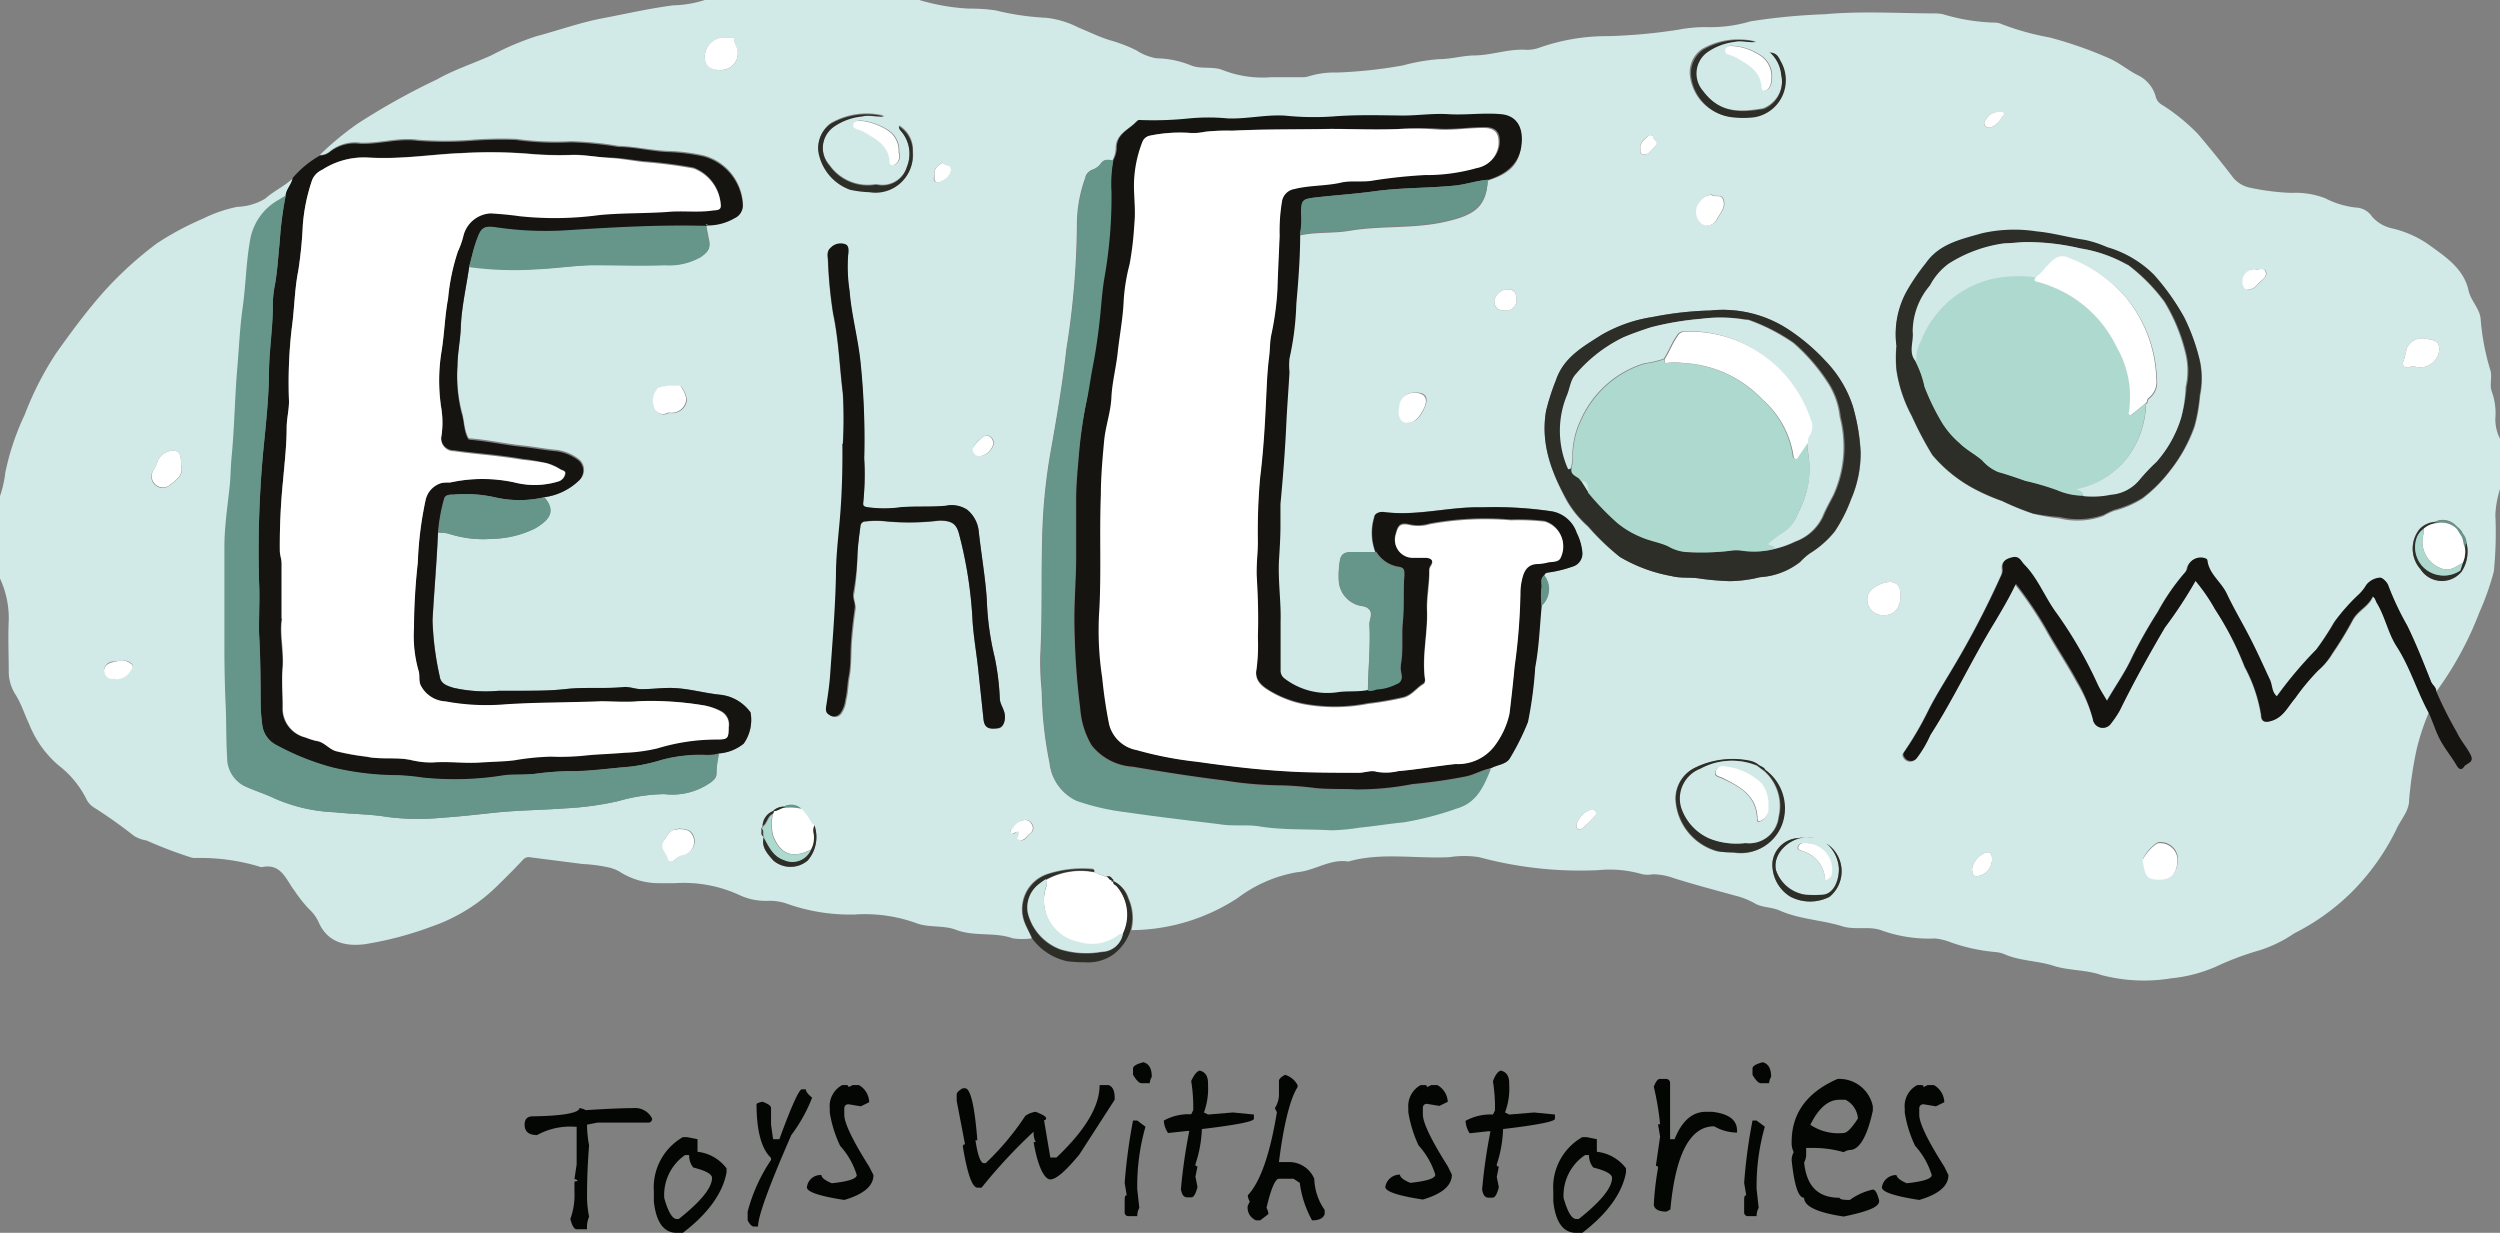 <?xml version="1.0" encoding="UTF-8"?> <svg xmlns="http://www.w3.org/2000/svg" xmlns:xlink="http://www.w3.org/1999/xlink" viewBox="0 0 182.61 90.05"><rect x="0" y="0" width="182.61" height="90.05" fill="#808080" stroke="none"/><defs><style>.cls-1{fill:none;}.cls-2{fill:#040603;}.cls-3{clip-path:url(#clip-path);}.cls-4{fill:#d2eae7;}.cls-4,.cls-5,.cls-6,.cls-7,.cls-8,.cls-9{fill-rule:evenodd;}.cls-5{fill:#151410;}.cls-6{fill:#669589;}.cls-7{fill:#2e2e28;}.cls-8{fill:#fff;}.cls-9{fill:#add9cf;}</style><clipPath id="clip-path" transform="translate(-9.68 -10.49)"><rect class="cls-1" width="201.08" height="91"></rect></clipPath></defs><title>logo-ehgoom-toysAtivo 1</title><g id="Camada_2" data-name="Camada 2"><g id="Camada_1-2" data-name="Camada 1"><path class="cls-2" d="M52,91.43a1.14,1.14,0,0,1,.46.15c1.58-.1,2.74-.15,3.49-.15a1.37,1.37,0,0,1,1.36.76.27.27,0,0,1-.3.3H53.31l-.75.15a8.23,8.23,0,0,0,.15,1.52c-.1,1.24-.15,2.46-.15,3.64V98a7.77,7.77,0,0,0,.15,1.37,1.88,1.88,0,0,0-.15.91H51.8c-.18,0-.33-.25-.46-.75a5.14,5.14,0,0,0,.3-2v-.61c0-.1,0-.15.16-.15s0-.15-.16-.15l.16-1.07V92.79h-.16a5,5,0,0,0-2.73.61c-.61,0-.91-.26-.91-.76s.3-.61.61-.61C50.83,92,52,91.77,52,91.43Z" transform="translate(-9.68 -10.49)"></path><path class="cls-2" d="M59.56,93.55h.31l.76.15v.92a3.08,3.08,0,0,1,2.12,1.21v.3c-.28,1.51-1.34,3-3.19,4.41h-.45c-.94,0-1.5-.76-1.67-2.28V97.5A4.23,4.23,0,0,1,59.56,93.55ZM58.2,98c.28,1,.59,1.53.91,1.53h.15c1.62-1.28,2.43-2.29,2.43-3,0-.28-.46-.53-1.37-.76a1.35,1.35,0,0,1-.3-.91h-.3A3.54,3.54,0,0,0,58.2,98Z" transform="translate(-9.68 -10.49)"></path><path class="cls-2" d="M68.24,90.06h.3c0,.15.15.35.46.61a11.49,11.49,0,0,1-1.52,2.73q-2.43,5.55-2.43,6.68h-.31q-.21,0-.45-.45V99A12.36,12.36,0,0,1,66,95.22v-.15c-.71-.67-1.06-2-1.06-3.95a1.06,1.06,0,0,1,.45-.15c.41.15.61.3.61.46v1.21l.15,1.06h.46C67.49,91.28,68.05,90.07,68.24,90.06Z" transform="translate(-9.68 -10.49)"></path><path class="cls-2" d="M71.2,89.75h.3a.14.14,0,0,1,.16.15l.3-.15h.46A1.48,1.48,0,0,1,73.17,91l-.61.3-.9-.15c-.21,0-.31.13-.31.31v.45c0,.62.61,1.88,1.82,3.8l.31.61c0,.8-.71,1.4-2.13,1.82-1.82-.28-2.73-.59-2.73-.92a1,1,0,0,1,1.06-.9c0,.2.3.41.76.6,1.21-.13,1.82-.33,1.82-.6a5.59,5.59,0,0,0-1.21-2.13,8.87,8.87,0,0,1-.76-2.43v-.3A1.73,1.73,0,0,1,71.2,89.75Z" transform="translate(-9.68 -10.49)"></path><path class="cls-2" d="M90.65,89.75c.3.1.45.41.45.92v.15l-2.58,4c-1,1.21-1.7,1.82-2.12,1.82s-.92-.91-1.22-2.73h.15a1.52,1.52,0,0,1-.15-.76,38.43,38.43,0,0,0-3.8,4.09h-.31c-.37,0-.73-1-1.06-3a.14.14,0,0,1,.16-.16l-.61-3.18v-.46c0-.14.15-.3.45-.46h.16c.4,0,.7,1.27.9,3.8h-.14c.17,1.12.38,1.67.61,1.67h.14A19.5,19.5,0,0,0,84.57,92a1.66,1.66,0,0,1,.76-.3c.51.2.76.35.76.46a.13.13,0,0,1-.15.15l.46,2.73h.45C89,93,90,91.26,90,89.75Z" transform="translate(-9.68 -10.49)"></path><path class="cls-2" d="M92.44,92.34h.31l.6.45a15.75,15.75,0,0,0-.6,4.56l.15,1.37a1.19,1.19,0,0,0-.15.6h-.61a.27.27,0,0,1-.31-.3v-.76c0-.3,0-.46.15-.46l-.15-.91A41,41,0,0,1,92.44,92.34Zm.76-4.26c.41.11.61.46.61,1.07a1.09,1.09,0,0,0-.15.46h-.61c-.16,0-.36-.21-.61-.61v-.46C92.44,88.36,92.7,88.21,93.2,88.08Z" transform="translate(-9.68 -10.49)"></path><path class="cls-2" d="M97.31,88.69c.41.1.61.41.61.92v.14a5.07,5.07,0,0,1-.3,2l.3.15,1.82-.15,1.53.15v.31c0,.2-1.27.45-3.8.75A9,9,0,0,1,97,95.52c0,.11,0,.16.15.16l-.15.76.15.75c-.13.51-.28.76-.45.76H96.4c-.25,0-.4-.2-.46-.6a40.05,40.05,0,0,1,.61-4.25H96.4L95,93.25a1.76,1.76,0,0,1-.31-.91,3.76,3.76,0,0,1,2-.46l.15-.3v-.46a12.38,12.38,0,0,0-.15-1.67C96.9,89,97.1,88.74,97.31,88.69Z" transform="translate(-9.68 -10.49)"></path><path class="cls-2" d="M103.55,89a1.53,1.53,0,0,1,.91.75v.15c-.5.76-1,2.58-1.36,5.47h.76a2,2,0,0,1,1.82,1.22,4.16,4.16,0,0,0,.76,2.28v.3c-.1.31-.41.46-.92.46a7.67,7.67,0,0,1-.9-2.74l-.46-.3H103.1c-.27,0-.58.72-.91,2.13a1,1,0,0,1,.14.45l-.6.46h-.3a1,1,0,0,1-.61-1.07l.15-.3a1.14,1.14,0,0,1-.15-.46q1.37-1.44,2.13-6.07l-.15-.3a1.84,1.84,0,0,0,.3-.92V89.45Q103.1,89.23,103.55,89Z" transform="translate(-9.68 -10.49)"></path><path class="cls-2" d="M113.45,89.75h.31a.13.13,0,0,1,.15.15l.31-.15h.45a1.47,1.47,0,0,1,.76,1.22l-.61.3-.91-.15c-.2,0-.3.13-.3.31v.45c0,.62.61,1.88,1.82,3.8l.3.61c0,.8-.7,1.4-2.12,1.82-1.83-.28-2.74-.59-2.74-.92a1.06,1.06,0,0,1,1.07-.9c0,.2.29.41.75.6q1.83-.19,1.83-.6a5.68,5.68,0,0,0-1.22-2.13,9.09,9.09,0,0,1-.75-2.43v-.3A1.74,1.74,0,0,1,113.45,89.75Z" transform="translate(-9.68 -10.49)"></path><path class="cls-2" d="M119.31,88.69c.41.1.61.41.61.92v.14a4.87,4.87,0,0,1-.31,2l.31.15,1.82-.15,1.52.15v.31c0,.2-1.26.45-3.79.75a9,9,0,0,1-.46,2.58c0,.11,0,.16.15.16l-.15.76.15.75c-.13.51-.28.76-.45.76h-.31c-.25,0-.4-.2-.46-.6a40.05,40.05,0,0,1,.61-4.25h-.15l-1.37.15a1.83,1.83,0,0,1-.3-.91,3.76,3.76,0,0,1,2-.46l.15-.3v-.46a12.38,12.38,0,0,0-.15-1.67C118.9,89,119.1,88.74,119.31,88.69Z" transform="translate(-9.68 -10.49)"></path><path class="cls-2" d="M125.26,93.55h.31l.75.15v.92a3.08,3.08,0,0,1,2.13,1.21v.3c-.28,1.51-1.35,3-3.19,4.41h-.45c-.94,0-1.5-.76-1.67-2.28V97.5A4.21,4.21,0,0,1,125.26,93.55ZM123.89,98c.29,1,.59,1.53.92,1.53H125c1.62-1.28,2.43-2.29,2.43-3,0-.28-.46-.53-1.37-.76a1.35,1.35,0,0,1-.31-.91h-.29A3.55,3.55,0,0,0,123.89,98Z" transform="translate(-9.68 -10.49)"></path><path class="cls-2" d="M130.92,89.3h.46a.29.29,0,0,1,.29.31V93.7H132c.52-1.31,1.28-2,2.28-2h.46c1.21.14,1.82.59,1.82,1.37v.15a3.43,3.43,0,0,1-1.67-.46q-2.64,0-3.2,6.08l-.29.15c-.53,0-.84-.15-.92-.46a20.91,20.91,0,0,1,.31-2.73.14.14,0,0,0-.16-.15l.31-2.13-.15-.91h.15a20.32,20.32,0,0,0-.46-2.74C130.62,89.5,130.77,89.3,130.92,89.3Z" transform="translate(-9.68 -10.49)"></path><path class="cls-2" d="M137.69,92.34h.3l.6.45a15.75,15.75,0,0,0-.6,4.56l.15,1.37a1.19,1.19,0,0,0-.15.6h-.61a.27.27,0,0,1-.3-.3v-.76c0-.3,0-.46.15-.46l-.15-.91A38.53,38.53,0,0,1,137.69,92.34Zm.75-4.26c.41.11.61.46.61,1.07a1.09,1.09,0,0,0-.15.46h-.61c-.16,0-.36-.21-.6-.61v-.46C137.69,88.36,137.94,88.21,138.44,88.08Z" transform="translate(-9.68 -10.49)"></path><path class="cls-2" d="M143.9,89.3a2.5,2.5,0,0,1,2.58,2v.31c-.41,1.92-1,2.88-1.68,2.88a1,1,0,0,0-.45.16,8,8,0,0,0-2.13-.31h-.61v.46a1.19,1.19,0,0,1-.15.6c.18,1.72,1,2.58,2.59,2.58,0,.11.25.16.75.16a4.48,4.48,0,0,1,1.68-.76c.17,0,.32.25.45.76s-.86.85-2.58,1.21c-1.92-.29-2.89-.74-2.89-1.37-.42,0-.72-.91-.91-2.73a1.16,1.16,0,0,1,.15-.6,1.52,1.52,0,0,1-.15-.76Q140.55,90.77,143.9,89.3Zm-2,3.34a3.67,3.67,0,0,0,2.43.61c.26,0,.61-.36,1.06-1.06a1.67,1.67,0,0,0-.91-1.37h-.45C143.23,90.82,142.52,91.42,141.92,92.64Z" transform="translate(-9.68 -10.49)"></path><path class="cls-2" d="M149.72,89.75h.3c.11,0,.16,0,.16.15l.3-.15h.46A1.49,1.49,0,0,1,151.7,91l-.61.3-.91-.15c-.2,0-.31.13-.31.31v.45c0,.62.61,1.88,1.83,3.8l.3.61c0,.8-.71,1.4-2.13,1.82-1.82-.28-2.73-.59-2.73-.92a1.05,1.05,0,0,1,1.06-.9c.05.2.3.41.76.6,1.21-.13,1.82-.33,1.82-.6a5.59,5.59,0,0,0-1.21-2.13,8.87,8.87,0,0,1-.76-2.43v-.3A1.73,1.73,0,0,1,149.72,89.75Z" transform="translate(-9.68 -10.49)"></path><g class="cls-3"><g class="cls-3"><path class="cls-4" d="M9.68,52.51V46.73A8.28,8.28,0,0,0,10.07,45a18.64,18.64,0,0,1,1.42-4.23,23.08,23.08,0,0,1,2.29-4.48c.84-1.18,1.7-2.36,2.62-3.48a26.59,26.59,0,0,1,4.75-4.55,21.26,21.26,0,0,1,3.36-1.8A10.19,10.19,0,0,1,27,25.6,4.23,4.23,0,0,0,29.05,25c.62-.55,1.39-.9,2-1.46-.1.46-.48.82-.51,1.3l-.42.26A4.18,4.18,0,0,0,28,28.11c-.28,1.61-.3,3.25-.53,4.86-.2,1.42-.26,2.86-.38,4.29-.19,2.18-.21,4.37-.42,6.55-.08.81-.07,1.62-.17,2.42-.16,1.41-.32,2.83-.36,4.24,0,2.38,0,4.76,0,7.14,0,1.51,0,3,.1,4.54.05,1.21,0,2.43.1,3.65A2.31,2.31,0,0,0,27.8,68c.66.29,1.35.51,2,.82a12,12,0,0,0,4.37,1c1.27.14,2.56.13,3.82.34a17.51,17.51,0,0,0,4,.06c1.39-.09,2.78-.26,4.16-.4,1.64-.15,3.29-.17,4.93-.29A22.22,22.22,0,0,0,54.85,69a12.85,12.85,0,0,1,3.37-.51,4.87,4.87,0,0,0,3.42-.88c.21-.17.4-.35.38-.62a8.16,8.16,0,0,1,.15-1.48A3.26,3.26,0,0,0,64,64.81a3,3,0,0,0,.51-2.28.64.64,0,0,0-.1-.13,3.13,3.13,0,0,0-2.08-1.16c-1.24-.12-2.45-.5-3.71-.5-.69,0-1.38.09-2.08.09-.41,0-.83-.2-1.23-.16-1.43.15-2.86,0-4.29.15-1.13.13-2.28.1-3.41.13H46.09a10.62,10.62,0,0,1-3.28-.22c-.42-.14-.91-.28-1-.82a21.71,21.71,0,0,1-.53-4.13c.12-2.13.31-4.25.4-6.38a2.49,2.49,0,0,1,.81.09,8.1,8.1,0,0,0,3.09.36,7.39,7.39,0,0,0,3.16-.76c1.24-.73,1.43-1.36.68-2.28A4.52,4.52,0,0,0,52,45.56,1,1,0,0,0,52,44.05a3.33,3.33,0,0,0-1.84-.72c-.78-.08-1.56-.23-2.35-.31-1.25-.13-2.49-.41-3.75-.51-.19,0-.18-.08-.26-.25-.23-.56-.21-1.16-.39-1.72a10.91,10.91,0,0,1-.3-3.41c0-1,.2-2,.25-3,.08-1.42.4-2.8.6-4.19a24.59,24.59,0,0,0,5.07.18c1.38-.06,2.75-.25,4.13-.29,1.7-.06,3.4,0,5.1,0a4.65,4.65,0,0,0,2.64-.6c.51-.36.7-.61.58-1.21-.08-.36-.14-.72-.21-1.08h0a.11.11,0,0,0,.14-.07,3.89,3.89,0,0,0,1.95-.53,1,1,0,0,0,.59-1,3.88,3.88,0,0,0-2.85-3.5,13.92,13.92,0,0,0-2.65-.33c-1.2-.05-2.38-.33-3.59-.37a24.86,24.86,0,0,0-3.48-.34,21.44,21.44,0,0,1-4-.17,28.35,28.35,0,0,0-3.19.06,26.44,26.44,0,0,1-4,0c-1.39-.19-2.77.27-4.17.22a2.93,2.93,0,0,0-2.28.66,1.14,1.14,0,0,1-.7.24,22.18,22.18,0,0,1,2.75-2.28,50.34,50.34,0,0,1,5.79-3.23c1.27-.72,2.67-1.17,4-1.77a20.43,20.43,0,0,1,3.3-1.4c1.62-.43,3.2-1,4.84-1.31s3.41-.72,5.14-.94a8,8,0,0,0,2.42-.43H76.7a15.15,15.15,0,0,0,3.78.67,12.6,12.6,0,0,1,1.93.13,19.1,19.1,0,0,0,3.69.54,6.79,6.79,0,0,1,2.37.72c.77.31,1.52.69,2.32.93a10.65,10.65,0,0,1,1.9.73,3.9,3.9,0,0,0,1.47.58,6.89,6.89,0,0,1,2.47.5c.77.33,1.63.05,2.39.37a8,8,0,0,0,3.52.51c.73,0,1.45,0,2.17,0a1.66,1.66,0,0,0,.55-.06,6.28,6.28,0,0,1,2.07-.28,34.14,34.14,0,0,0,4.82-.52,14.14,14.14,0,0,1,2.65-.46c.87,0,1.68-.25,2.53-.27,1.29,0,2.53-.5,3.83-.41a2.6,2.6,0,0,0,1-.17,14.89,14.89,0,0,1,5-.83,39.94,39.94,0,0,0,5.11-.47,10.78,10.78,0,0,1,2-.19,10.24,10.24,0,0,0,3.27-.42,45.33,45.33,0,0,1,5.43-.52c2.65-.24,5.33-.07,8-.06a3,3,0,0,1,.6.05,14.42,14.42,0,0,0,3.75.62,1.45,1.45,0,0,1,.64.14,19.27,19.27,0,0,0,3.4.94,29.24,29.24,0,0,1,4.47,1.57c.71.33,1.3.84,2,1.19a2.45,2.45,0,0,1,1.32,1.6.92.92,0,0,0,.41.54,14.16,14.16,0,0,1,2.66,2.15c.85,1,1.66,2,2.47,3.05a2.15,2.15,0,0,0,1.29.87,17.55,17.55,0,0,0,3.06.39,6,6,0,0,1,2.5.4,6.4,6.4,0,0,0,2.2.67,1.48,1.48,0,0,1,1.21.67,2.72,2.72,0,0,0,1.49.86A7.74,7.74,0,0,1,187,28.3c1.24.91,2.64,1.76,3,3.44.18.76.85,1.33.88,2.11a17.45,17.45,0,0,0,.72,3.73c.12.47-.08,1,.08,1.48a4.69,4.69,0,0,1,.27,2,3.15,3.15,0,0,0,.34,1.48v3.67a7.5,7.5,0,0,0-.34,1.88,28.6,28.6,0,0,1-.11,4.14,19.9,19.9,0,0,1-1.06,3A24.57,24.57,0,0,1,187.64,61c0-.3-.28-.44-.38-.7-.55-1.38-1.09-2.76-1.74-4.09a21,21,0,0,1-1.38-2.92c-.07-.24-.42-.6-.6-.58a1.41,1.41,0,0,0-1,.52,3.2,3.2,0,0,1-.66.8,14,14,0,0,0-1.74,1.94,20.7,20.7,0,0,1-1.31,2,29.35,29.35,0,0,0-2.9,3.44c-.39-.31-.32-.81-.51-1.21-.45-1-.88-1.93-1.36-2.87-.58-1.16-1.25-2.26-1.8-3.43-.4-.86-1.31-1.41-1.41-2.44a.21.21,0,0,0-.1-.11,1,1,0,0,0-1.35.64.66.66,0,0,1-.15.34,16,16,0,0,0-2,2.89,34.55,34.55,0,0,0-1.87,3.3c-.51,1.12-1.23,2.12-1.86,3.22-.25-.43-.49-.79-.67-1.17a31.1,31.1,0,0,0-3-5.21c-.86-1.15-1.35-2.54-2.38-3.58-.24-.26-.38-.63-.85-.53s-.81.3-.72.88a.9.9,0,0,1-.11.47,64.72,64.72,0,0,1-3.41,6.56c-.63,1.07-1.31,2.13-1.87,3.23a23.9,23.9,0,0,1-1.81,3.1.26.26,0,0,0,0,.33.55.55,0,0,0,.92.11,8.52,8.52,0,0,0,1-1.7c1.74-2.66,3.05-5.56,4.71-8.26.55-.9,1.06-1.81,1.53-2.78a27.41,27.41,0,0,1,2.22,3.28c.72,1.3,1.56,2.54,2.27,3.85A11,11,0,0,1,162.55,63a.73.73,0,0,0,1.34.32,7.34,7.34,0,0,0,.63-.94c1-2.07,2.12-4.08,3.29-6.05a32.31,32.31,0,0,0,2.24-3.41A13.29,13.29,0,0,1,171.48,55a22.62,22.62,0,0,1,2.13,4.19,11.15,11.15,0,0,1,1.2,3.51c0,.55.32.6.86.41.79-.29,1.11-1,1.6-1.59A16.74,16.74,0,0,1,179,59.47a5,5,0,0,0,1.09-1.26,25.19,25.19,0,0,0,1.45-2.38c.38-.71,1.17-1,1.49-1.76.2.11.21.31.3.46.62,1,.82,2.2,1.47,3.21,1,1.49,1.46,3.21,2.3,4.77a17,17,0,0,0-.9,2.72,28.6,28.6,0,0,0-.55,3.71c0,.8-.61,1.41-.92,2.11a17.07,17.07,0,0,1-3.29,4.62,16.56,16.56,0,0,1-4.19,3,9.54,9.54,0,0,1-2.48,1.22,21.34,21.34,0,0,0-3.21,1.2,10.76,10.76,0,0,1-3.29.86,12.22,12.22,0,0,1-5.1-.24c-1.13-.4-2.36-.31-3.51-.68s-2.41-.34-3.54-.83a2.11,2.11,0,0,0-.7-.17,13.18,13.18,0,0,1-3.28-.72,4.16,4.16,0,0,0-1.12-.27,10.2,10.2,0,0,1-3.9-.59c-.9-.34-1.94,0-2.9-.31-1.49-.46-3.1-.5-4.54-1.14-.6-.27-1.29-.2-1.85-.54a5.74,5.74,0,0,0-1.44-.56c-1.49-.41-3-.81-4.46-1.27a4.59,4.59,0,0,0-1.51-.28,2.19,2.19,0,0,1-.77,0,8.48,8.48,0,0,0-3.24-.3,28.3,28.3,0,0,1-8.69-.95,7.1,7.1,0,0,0-2.16,0c-2.46.13-5-.37-7.39.32-1.34-.22-2.44.67-3.75.78a10,10,0,0,0-4.33,1.88,14.34,14.34,0,0,1-7.76,2.35,3.52,3.52,0,0,0-.2-2.31A2.08,2.08,0,0,0,91,74.85h0c0-.11,0-.12-.12-.13v0a.27.27,0,0,0-.4-.21,4.37,4.37,0,0,1-.93-.36c.06-.18,0-.22-.19-.22a8.2,8.2,0,0,0-3.15.38,2.7,2.7,0,0,0-1.7,3.57c.16.4.37.75.53,1.15a4.86,4.86,0,0,1-1.38,0c-1.35-.48-2.8-.11-4.14-.62-.94-.36-2-.14-2.91-.49a11.05,11.05,0,0,0-4.51-.63,13.74,13.74,0,0,1-4.88-.77,3.82,3.82,0,0,0-1.46-.23,4.51,4.51,0,0,1-2-.39A9.71,9.71,0,0,0,59,75c-.36,0-.74,0-1.11,0a5.32,5.32,0,0,1-3-.87,3.12,3.12,0,0,0-.66-.26,11.53,11.53,0,0,0-2-.27l-3.82-.49a.56.56,0,0,0-.54.19c-.59.64-1.21,1.25-1.83,1.86a12.71,12.71,0,0,1-4.81,3,25.32,25.32,0,0,1-4.85,1.29c-1.44.2-2.78-.12-3.42-1.59a3,3,0,0,0-.74-1,10.51,10.51,0,0,1-1.05-1.34c-.6-.78-.95-2-2.37-1.69a1,1,0,0,1-.27-.07,15.1,15.1,0,0,0-4.58-.6,1,1,0,0,1-.38-.06,31.69,31.69,0,0,1-3.19-1.22,2.45,2.45,0,0,1-.92-.34,35,35,0,0,0-2.92-2.07,1.48,1.48,0,0,1-.55-.61,7.11,7.11,0,0,0-2.05-2.48,7.67,7.67,0,0,1-2.13-3c-.34-.71-.57-1.48-1-2.16a3.14,3.14,0,0,1-.49-1.55c0-1.3-.06-2.6,0-3.89a6.9,6.9,0,0,0-.69-3.14M189.21,49l-.11-.1-.12-.11a1.31,1.31,0,0,0-1.45-.19,1.7,1.7,0,0,0-1.12.52,2.27,2.27,0,0,0,.07,2.93,1.85,1.85,0,0,0,3,.16,2.65,2.65,0,0,0,.36-2.07,1.13,1.13,0,0,0-.29-.7.69.69,0,0,0-.23-.33l-.12-.11M66.93,69.41a1.13,1.13,0,0,0-.79.33h0a1.2,1.2,0,0,0-.77,1.1l-.1.18c.09.19-.1.46.17.58,0,0,0,.08,0,.11-.14.71.32,1.18.72,1.64a1.93,1.93,0,0,0,2.51,0,2.61,2.61,0,0,0,.49-2.57c-.11,0-.16-.07-.23-.17a4.28,4.28,0,0,0-.72-1,1.09,1.09,0,0,0-1.31-.17m71.19-3.07a1.61,1.61,0,0,0-.59-.28,6.25,6.25,0,0,0-4,.48,2.51,2.51,0,0,0-1.45,2.34,4.16,4.16,0,0,0,3,3.76c.42.08.85.06,1.26.11a3.21,3.21,0,0,0,3.54-2.14,3.47,3.47,0,0,0-1.26-3.89c-.1-.22-.35-.25-.51-.38m-19.54.26c.47-.27,1.14-.27,1.4-.77a18,18,0,0,0,1.31-2.64,29.71,29.71,0,0,0,.53-4c.28-1.48.33-3,.47-4.47a1.64,1.64,0,0,0,.19-2.24.29.29,0,0,1,.24-.2,8.89,8.89,0,0,0,1.8-.43,1,1,0,0,0,.75-1,3.86,3.86,0,0,0-.41-1.46,2.35,2.35,0,0,0-1.78-1.58,28.39,28.39,0,0,0-5.13-.3c-2.41-.06-4.78.67-7.21.34-.23,0-.61.09-.66.37a3.94,3.94,0,0,0,.09,2.58l-1.76,0c-.44,0-.75.1-.83.64a6.81,6.81,0,0,0-.08,1.42,2,2,0,0,0,1.24,1.75c.32.16.75.08,1,.39s0,.71,0,1.07c.09,1.63-.08,3.24-.11,4.86-.75.14-1.51.06-2.25.17a5.14,5.14,0,0,1-3.89-1,.7.7,0,0,1-.29-.56c0-1.2,0-2.4,0-3.6,0-1.48-.19-3-.12-4.43,0-.84.08-1.69.11-2.54,0-.53,0-1.07,0-1.61.18-2,.34-3.93.43-5.91.06-1.24.16-2.48.23-3.73a4.86,4.86,0,0,1,0-1,21.15,21.15,0,0,0,.5-4c.15-1.67.26-3.36.28-5.05,1.21-.28,2.45-.14,3.67-.35,2.32-.39,4.69-.13,7-.66,2-.46,3-1,3.09-3,1.19-.39,2.22-.9,2.4-2.36s-.13-2.3-1.51-2.42-2.57.1-3.86,0c-1.11-.07-2.22.11-3.33.1-1.71,0-3.42-.07-5.14.07a20.48,20.48,0,0,1-3.41-.08c-1.41-.1-2.81.25-4.22.2a15,15,0,0,0-2.84,0,25.11,25.11,0,0,1-3.47.12c-.1,0-.22,0-.31.06-.54.59-1.44.86-1.49,1.87a2,2,0,0,1-.26,1c-.29,0-.61-.13-.82.17a1.32,1.32,0,0,1-.68.51.73.73,0,0,0-.47.57,10,10,0,0,0-.6,3.25,59.46,59.46,0,0,1-.77,9.23c-.29,2.63-.75,5.23-1.21,7.84a41.44,41.44,0,0,0-.56,6c-.07,2.73,0,5.47-.12,8.21-.06,1,0,2,.09,3a28.34,28.34,0,0,0,.57,5.19,3.37,3.37,0,0,0,1.93,2.7,17.14,17.14,0,0,0,3.62.83c1.32.2,2.64.37,4,.53,1,.13,2,.22,3,.37s1.78,0,2.65.12c1.77.26,3.54.19,5.32.3a15.34,15.34,0,0,0,2.12-.2c1.06-.1,2.11-.28,3.17-.38a22.72,22.72,0,0,0,3.86-1c1.57-.43,2-1.66,2.52-2.9M148.2,35.72a8.71,8.71,0,0,0,0,1.85,10.32,10.32,0,0,0,1.12,3.33,25.76,25.76,0,0,0,1.5,2.84A10.41,10.41,0,0,0,154,46.27a14.51,14.51,0,0,0,1.9.82,19.47,19.47,0,0,0,2.28.93,16.1,16.1,0,0,0,1.92.34,5.58,5.58,0,0,0,3.21-.17,5.45,5.45,0,0,1,.77-.37,7.38,7.38,0,0,0,2.07-.88,10.38,10.38,0,0,0,2-2A11.15,11.15,0,0,0,170,41.65a12.11,12.11,0,0,0,.39-2.23,6.16,6.16,0,0,0,0-2.53,14.66,14.66,0,0,0-1.14-3.17A16.69,16.69,0,0,0,167,30.61a8,8,0,0,0-3.41-2,8.16,8.16,0,0,0-1.63-.53c-1.18-.17-2.32-.51-3.51-.62a10.71,10.71,0,0,0-4,.14c-1.47.43-3.09.74-4.1,2.19a15.43,15.43,0,0,0-1.37,2,6.48,6.48,0,0,0-.77,4M136,52.94a9.44,9.44,0,0,0,2.25-.29,5.27,5.27,0,0,0,2.93-1.11,5,5,0,0,1,.68-.61,7.23,7.23,0,0,0,1.84-1.61,11.16,11.16,0,0,0,1.2-2.36,8.44,8.44,0,0,0,.7-3.44A14.49,14.49,0,0,0,145,40.1,8.59,8.59,0,0,0,143,36.83a14.57,14.57,0,0,0-2.64-2.23,8.72,8.72,0,0,0-5.78-1.43,24.66,24.66,0,0,0-4.18.47A10.6,10.6,0,0,0,126.62,35c-1.28.83-2.73,1.61-3.29,3.29a16.67,16.67,0,0,0-.72,2.24c-.41,2.4.42,4.53,1.53,6.59a7.52,7.52,0,0,0,1.51,1.83A17.55,17.55,0,0,0,128,51.17a11.35,11.35,0,0,0,3.78,1.4c.69.16,1.41.06,2.12.19a21,21,0,0,0,2.1.18m-64.71-10c0,1.87,0,3.72-.19,5.58-.12,1.36-.25,2.72-.28,4.08,0,2.39-.25,4.78-.42,7.17,0,.78-.17,1.56-.29,2.34,0,.27,0,.51.23.65a.58.58,0,0,0,.79-.12,2.08,2.08,0,0,0,.37-1c.15-.56.14-1.13.24-1.68.17-.92.1-1.85.19-2.77.06-.76.15-1.51.26-2.26,0-.37-.19-.71-.11-1.08a19.35,19.35,0,0,0,.23-2.74c0-.73.13-1.46.22-2.18a.36.36,0,0,1,.38-.34,6.61,6.61,0,0,1,1.54,0,18.25,18.25,0,0,0,3.84-.06c.91,0,1.23.23,1.43.93a30.82,30.82,0,0,1,1,6.41c.08,1.2.29,2.39.42,3.59s.25,2.34.37,3.5c.07.66.31.84,1.05.74.38,0,.55-.45.52-.94s-.32-.8-.37-1.23a18.55,18.55,0,0,0-.37-3,20.51,20.51,0,0,1-.58-4.26c-.12-1.7-.42-3.37-.6-5.05a2.34,2.34,0,0,0-.83-1.48,2.07,2.07,0,0,0-1.57-.29c-1.08.09-2.16,0-3.24.1a8.8,8.8,0,0,1-2.51,0c-.19-.05-.33-.06-.28-.29A20,20,0,0,0,72.79,44a54.55,54.55,0,0,0-.27-7c-.18-1.76-.66-3.46-.8-5.22a11.75,11.75,0,0,1-.11-2.58c0-.33.08-.69-.17-.82a1,1,0,0,0-1.07.21c-.36.3-.25.64-.22,1a32.29,32.29,0,0,0,.37,3.82c.41,1.93.47,3.88.71,5.82a31.1,31.1,0,0,1,0,3.74M139,14.35a2.56,2.56,0,0,1,.82,1.68,2.15,2.15,0,0,1-1.38,2.37c-1.68.28-3.22.36-4.47-1.33a1.92,1.92,0,0,1,.32-2.81,4.41,4.41,0,0,1,2-.76c.53-.1,1,.12,1.56,0l0,0v0a5.32,5.32,0,0,0-3.86.57,2.08,2.08,0,0,0-.87,2,3.41,3.41,0,0,0,3,2.94,7,7,0,0,0,1.59,0,2.75,2.75,0,0,0,1.93-4.12c-.13-.25-.26-.58-.74-.59M75.34,19.73a.75.75,0,0,0,.08.21,2.55,2.55,0,0,1,.5,2.72,1.85,1.85,0,0,1-2.17,1.28h-.16a3.41,3.41,0,0,1-3.33-1.43,1.91,1.91,0,0,1,.31-2.81,4.35,4.35,0,0,1,2.09-.77c.53-.09,1,.11,1.6,0a5.27,5.27,0,0,0-3.89.54,2.19,2.19,0,0,0-.89,2,3.59,3.59,0,0,0,2.31,2.8,7.67,7.67,0,0,0,1.42.18,2.72,2.72,0,0,0,3.16-2.92,2.09,2.09,0,0,0-1-1.88m93.39,53.46a1.28,1.28,0,0,0-1.37-1.11c-.3,0-1.24,1-1.17,1.35.21,1,.22,1.36,1.27,1.32.88,0,1.28-.5,1.27-1.56M148.5,54c0-.68-.25-1-.81-1-.71.05-1.61.57-1.61,1.18a1.14,1.14,0,0,0,1.24,1.24c.74,0,1.18-.53,1.18-1.42M62.32,15.61a1.21,1.21,0,0,0,1.25-1.29c0-.34-.28-.6-.28-1,0-.14-.33-.07-.51-.07a1.42,1.42,0,0,0-1.62,1.37c0,.62.39.95,1.16,1M187.85,36.07c.05-.71-.46-.74-.95-.83a1.22,1.22,0,0,0-1.43.72,6,6,0,0,1-.24.93c-.13.31.12.53.44.41a.8.8,0,0,1,.53,0,1.4,1.4,0,0,0,1.65-1.23M22.91,44.52c0-.88-.13-1.1-.6-1.11a1.26,1.26,0,0,0-1.14.82,2,2,0,0,1-.27.59A.82.82,0,0,0,22,46c.48-.38,1.12-.74.93-1.47m36.9-5a2.16,2.16,0,0,0-.41-.83,3.83,3.83,0,0,0-1.61.15,1.34,1.34,0,0,0-.29,1.46.68.68,0,0,0,1,.35s.07,0,.11,0a1.08,1.08,0,0,0,1.23-1.14m83.31,32.63A2.63,2.63,0,0,1,144,73.9c0,.77-.31,1.86-1.17,1.94a10.79,10.79,0,0,1-1.27,0,2.67,2.67,0,0,1-2.16-1.81c-.28-1.37,1.31-2.69,2.81-2.33a2.92,2.92,0,0,0-1.14,0,2,2,0,0,0-1.92,1.75A2.72,2.72,0,0,0,140.47,76a3.11,3.11,0,0,0,2.85,0,2.41,2.41,0,0,0-.2-3.87M75.36,21.67a1.77,1.77,0,0,0-.83-1.7,4.51,4.51,0,0,0-2.12-.69l0,0c-.16.05-.33.12-.36.3s.14.28.3.34a3.46,3.46,0,0,1,.56.23c.76.46,1.6.85,1.77,1.89,0,.16-.06.54.27.5a.64.64,0,0,0,.46-.56c0-.11,0-.22,0-.33m63.71-5.46a1.81,1.81,0,0,0-.87-1.69,4.06,4.06,0,0,0-2.12-.67.37.37,0,0,0-.39.32c0,.2.15.27.31.33a3.46,3.46,0,0,1,.56.23c.79.46,1.62.89,1.77,1.95,0,.15,0,.44.22.44s.37-.22.45-.43a2.53,2.53,0,0,0,.07-.48M59.19,71.05c-.49,0-.78.4-1,.85s.26.89.33,1.36c0,.13.31.21.48,0a1.32,1.32,0,0,1,.71-.37,1,1,0,0,0,.62-1.37c-.19-.45-.56-.47-1.1-.51m53.3-29.66c.5,0,.84-.28,1.2-1.06s.06-1.16-.66-1.12a1.06,1.06,0,0,0-1.15,1c-.13.72.1,1.18.61,1.2m22.18-16.67a1.1,1.1,0,0,0-.81.48,1.13,1.13,0,0,0,.17,1.68.79.79,0,0,0,1.07-.4c.24-.44.67-.88.42-1.45-.16-.38-.62-.09-.85-.31M143,74.81c.27-.16.4-.29.44-.52a1.94,1.94,0,0,0-2-2.22.41.41,0,0,0-.44.26c-.08.24.14.25.28.32A2.32,2.32,0,0,1,143,74.81M18.06,60.06a1.21,1.21,0,0,0,1.19-.64c.16-.22.21-.43-.2-.61s-.71,0-1.08,0-.69.3-.69.64a.6.6,0,0,0,.78.57M120.44,32.35c0-.53-.2-.74-.69-.72a1,1,0,0,0-.92.87c0,.48.3.68.77.67a.74.74,0,0,0,.84-.82m33.29,41.59c0,.53.18.66.68.47a1.26,1.26,0,0,0,.76-1.37.32.32,0,0,0-.39-.29,1.56,1.56,0,0,0-1.05,1.19m20.85-43.77a.82.82,0,0,0-.92.36.91.91,0,0,0,0,1c.14.18.53.14.76-.08s.34-.34.51-.5.37-.36.27-.62-.39-.12-.58-.17M82.26,42.82a.53.53,0,0,0-.49-.52c-.29,0-1.08.73-1,1a.5.5,0,0,0,.53.51,1.26,1.26,0,0,0,1-1m1.85,28.46c.06.17-.37.36-.06.53s.46,0,.63-.21a1.36,1.36,0,0,1,.24-.24.46.46,0,0,0,.13-.63.54.54,0,0,0-.61-.33c-.4,0-.54.36-.79.56s-.24.23-.1.38.23,0,.34-.06.12-.09.22,0M78.56,22.35c-.36.23-.68.43-.63.87,0,.2-.18.53.21.58s1-.56,1-.89-.49-.24-.59-.56m50.94-1c0,.11-.09.34.17.41a.46.46,0,0,0,.5-.15l.46-.47c.28-.32-.32-.42-.19-.73,0-.05-.24-.11-.34,0-.28.24-.66.44-.6,1m-4.67,49.33c0,.35.2.44.44.25a9.41,9.41,0,0,0,.91-.88.26.26,0,0,0,.06-.3.32.32,0,0,0-.32-.17,1.59,1.59,0,0,0-1.09,1.1m30.85-52.07a1.09,1.09,0,0,0-.93.54c-.12.15-.19.3-.07.45a.37.37,0,0,0,.49.12,1.66,1.66,0,0,0,.74-.72c.07-.11.19-.21.12-.34s-.23-.07-.35-.05" transform="translate(-9.68 -10.49)"></path><path class="cls-5" d="M110.17,50.84a3.94,3.94,0,0,1-.09-2.58c0-.28.43-.41.66-.37,2.43.33,4.8-.4,7.21-.34a28.39,28.39,0,0,1,5.13.3,2.35,2.35,0,0,1,1.78,1.58,3.86,3.86,0,0,1,.41,1.46,1,1,0,0,1-.75,1,8.89,8.89,0,0,1-1.8.43.29.29,0,0,0-.24.2c-.29.23-.2.53-.19.83a4.76,4.76,0,0,0,0,1.41c-.14,1.49-.19,3-.47,4.47a29.71,29.71,0,0,1-.53,4A18,18,0,0,1,120,65.83c-.26.5-.93.5-1.4.77-.61.1-1.15.43-1.75.58a38.53,38.53,0,0,1-4,.58,20.88,20.88,0,0,1-4.08.39c-1-.05-2,0-3-.1a24.7,24.7,0,0,0-2.57-.2,26.83,26.83,0,0,1-4.11-.36c-2.22-.27-4.44-.62-6.66-1a4.17,4.17,0,0,1-3-1.55,6.1,6.1,0,0,1-.84-2.68,54.41,54.41,0,0,1-.42-5.86c-.05-1.76.12-3.51.12-5.26,0-1.39,0-2.78,0-4.17,0-1,.09-2,.18-3A35.31,35.31,0,0,1,89,40c.19-.92.24-1.88.43-2.81s.34-2.06.47-3.09.18-2.2.36-3.28a34.24,34.24,0,0,0,.53-6.31A10.33,10.33,0,0,1,91,22.19a2,2,0,0,0,.26-1c.05-1,1-1.28,1.49-1.87.09-.1.21-.06.31-.06a25.11,25.11,0,0,0,3.47-.12,15,15,0,0,1,2.84,0c1.41.05,2.81-.3,4.22-.2A20.48,20.48,0,0,0,107,19c1.72-.14,3.43-.09,5.14-.07,1.11,0,2.22-.17,3.33-.1,1.29.08,2.58-.12,3.86,0S121,20,120.79,21.26s-1.21,2-2.4,2.36c-.8.06-1.58.33-2.37.42-2,.2-4,.15-5.92.42-1.44.2-2.91.29-4.36.46-.93.11-1,.21-1,1.17a5.61,5.61,0,0,1-.09,1.53c0,1.69-.13,3.38-.28,5.05a21.15,21.15,0,0,1-.5,4,4.86,4.86,0,0,0,0,1c-.07,1.25-.17,2.49-.23,3.73-.09,2-.25,4-.43,5.91,0,.54,0,1.08,0,1.61,0,.85-.06,1.7-.11,2.54-.07,1.48.16,3,.12,4.43,0,1.2,0,2.4,0,3.6a.7.7,0,0,0,.29.56,5.14,5.14,0,0,0,3.89,1c.74-.11,1.5,0,2.25-.17.28.09.53-.1.81-.1a3.52,3.52,0,0,0,1.26-.37c.63-.26.22-.8.28-1.21,0,0,0-.07,0-.11.21-1.07.05-2.17.16-3.25s0-2.21.11-3.32c0-.4,0-.57-.44-.64a2.32,2.32,0,0,1-1.62-1.1m3.74-27.57a13.46,13.46,0,0,0,3.68-.51,1.94,1.94,0,0,0,1.59-1.68c.07-.85-.24-1.24-1.07-1.25-1.1,0-2.2.18-3.31.12A22,22,0,0,0,112,19.9c-1.7.11-3.39,0-5.08,0-2.4.05-4.8,0-7.19.13a14.72,14.72,0,0,0-2,.08,4,4,0,0,1-1,.09,10.76,10.76,0,0,0-3,.19.73.73,0,0,0-.55.46,8.87,8.87,0,0,0-.58,2.48c-.09,1.15.14,2.3,0,3.45a23.62,23.62,0,0,1-.35,3,13.8,13.8,0,0,0-.43,2.61c-.05,1.32-.31,2.62-.45,3.93-.12,1.07-.41,2.12-.45,3.2s-.43,2.09-.53,3.16c-.12,1.31-.19,2.63-.24,3.95-.12,2.78,0,5.57-.11,8.36a22.85,22.85,0,0,0,.21,5,33.52,33.52,0,0,0,.49,3.42,2.55,2.55,0,0,0,2,1.85,26.82,26.82,0,0,0,4.46.86c2.08.3,4.16.55,6.25.68,1.82.11,3.65.07,5.48.12.44,0,.93-.21,1.35-.07a3.88,3.88,0,0,0,1.56-.05c1.4-.12,2.79-.37,4.2-.52a3.36,3.36,0,0,0,2.88-1.49,6.07,6.07,0,0,0,1-2.22c.14-1.16.27-2.32.38-3.49a44,44,0,0,0,.42-5.26,4.44,4.44,0,0,1,.15-1.2c.15-.58.41-1,1.14-1a3.49,3.49,0,0,0,.71-.11c.33-.07.79,0,.94-.35a1.89,1.89,0,0,0-1.16-2.63,17.07,17.07,0,0,0-2.47-.1,22.25,22.25,0,0,0-5.93.29,2.9,2.9,0,0,1-1.41.07c-.72-.17-.9,0-1.07.68a1.3,1.3,0,0,0,1.23,1.7l1,0c.43,0,.55.28.31.63a.56.56,0,0,0-.09.31c0,.95-.21,1.9-.17,2.84.08,1.72-.39,3.42-.14,5.14a.38.38,0,0,1-.1.3c-.51.3-.84.83-1.46,1a23.17,23.17,0,0,1-2.6.45,12.53,12.53,0,0,1-4.36.09,7.7,7.7,0,0,1-2.8-1c-.58-.36-1.12-.78-1-1.6a13.66,13.66,0,0,0,.1-2.39c0-1.46,0-2.92-.08-4.38,0-.84.07-1.7.08-2.54a45.06,45.06,0,0,1,.16-4.65c.21-1.7.33-3.4.41-5.11.07-1.25.09-2.5.25-3.74.07-.52.05-1.05.15-1.58a21.37,21.37,0,0,0,.46-3.36c0-1.31.11-2.62.16-3.92a13.3,13.3,0,0,1,.17-2.51,1.09,1.09,0,0,1,.91-.92c1.14-.29,2.34-.21,3.49-.49.75-.18,1.56,0,2.31-.14a37.32,37.32,0,0,1,3.88-.4" transform="translate(-9.68 -10.49)"></path><path class="cls-5" d="M31.05,23.5a7.32,7.32,0,0,1,2-1.65,1.14,1.14,0,0,0,.7-.24A2.93,2.93,0,0,1,36,21c1.4.05,2.78-.41,4.17-.22a26.44,26.44,0,0,0,4,0,28.35,28.35,0,0,1,3.19-.06,21.44,21.44,0,0,0,4,.17,24.86,24.86,0,0,1,3.48.34c1.21,0,2.39.32,3.59.37a13.92,13.92,0,0,1,2.65.33,3.88,3.88,0,0,1,2.85,3.5,1,1,0,0,1-.59,1,3.89,3.89,0,0,1-1.95.53c-.07,0-.12,0-.14.07h0l-.28,0c-3.26-.07-6.51.11-9.76.32a24.65,24.65,0,0,1-5.29-.21c-.89-.14-1-.06-1.36.77s-.41,1.42-.62,2.14c-.2,1.39-.52,2.77-.6,4.19,0,1-.24,2-.25,3a10.91,10.91,0,0,0,.3,3.41c.18.56.16,1.16.39,1.72.08.17.07.23.26.25,1.26.1,2.5.38,3.75.51.79.08,1.57.23,2.35.31a3.33,3.33,0,0,1,1.84.72A1,1,0,0,1,52,45.56a4.52,4.52,0,0,1-2.58,1.25,8,8,0,0,1-3.64,0,9.75,9.75,0,0,0-3-.19c-.26,0-.59,0-.67.31a12.92,12.92,0,0,0-.44,2.47c-.09,2.13-.28,4.25-.4,6.38a21.71,21.71,0,0,0,.53,4.13c.06.54.55.68,1,.82a10.62,10.62,0,0,0,3.28.22h1.52c1.13,0,2.28,0,3.41-.13,1.43-.16,2.86,0,4.29-.15.4,0,.82.16,1.23.16.7,0,1.39-.09,2.08-.09,1.26,0,2.47.38,3.71.5a3.13,3.13,0,0,1,2.08,1.16.64.64,0,0,1,.1.13A3,3,0,0,1,64,64.81a3.26,3.26,0,0,1-1.83.72,3.36,3.36,0,0,1-1.09.09A10.6,10.6,0,0,0,58,66a13.09,13.09,0,0,1-2.3.49c-1.31.1-2.6.28-3.91.32a21.27,21.27,0,0,0-2.87.18c-.9.15-1.83.09-2.72.21a22.43,22.43,0,0,1-5.67.12,16.88,16.88,0,0,0-1.73-.17,20.86,20.86,0,0,1-4.8-.56,18.74,18.74,0,0,1-4.17-1.67,1.92,1.92,0,0,1-1-1.51,12.63,12.63,0,0,1-.11-1.51c0-1.6,0-3.19-.1-4.79-.06-1.2.06-2.41,0-3.6a78.68,78.68,0,0,1,.29-10.07c.19-1.93.39-3.86.42-5.8,0-1.57.25-3.12.28-4.69a7.49,7.49,0,0,1,.11-1.42c.22-1.1.27-2.22.39-3.33a25.52,25.52,0,0,1,.43-3.36c0-.48.41-.84.51-1.3m-.8,32.22c-.19,1,.14,2.29.05,3.57-.06,1,.06,2,0,3A2.18,2.18,0,0,0,32,64.37a5.75,5.75,0,0,0,.77.25c.58.06.91.57,1.42.74a17.12,17.12,0,0,0,2.25.41c1.07.2,2.18,0,3.27.25a6,6,0,0,0,1.58.09c1.18,0,2.34.13,3.53,0,.81-.06,1.64-.06,2.45-.16a18.44,18.44,0,0,1,2.67-.27,17.69,17.69,0,0,0,2.52-.08c.94-.1,1.88-.11,2.83-.2a12.35,12.35,0,0,0,2.43-.32A14.86,14.86,0,0,1,62,64.48c.86,0,.89,0,.93-.91a1.1,1.1,0,0,0-.58-1.15A4.21,4.21,0,0,0,61,62a23,23,0,0,0-4.76-.25c-.89.07-1.78,0-2.68,0-2.35.1-4.71.07-7.06.23a16.26,16.26,0,0,1-4.29-.22,2.15,2.15,0,0,1-1.83-1.2c-.14-.35,0-.75-.15-1.06a9.29,9.29,0,0,1-.33-3.09,45.06,45.06,0,0,1,.28-4.78A26.18,26.18,0,0,1,40.77,47a1.66,1.66,0,0,1,1.17-1.23c.21-.06.46,0,.68-.05a11,11,0,0,1,4.67,0,5.91,5.91,0,0,0,3.23-.08.71.71,0,0,0,.46-.51c.09-.27-.22-.28-.37-.38a3.7,3.7,0,0,0-1-.44A16.93,16.93,0,0,0,47.85,44c-.63-.11-1.26-.19-1.89-.27-1-.12-2.08-.21-3.12-.36a.91.91,0,0,1-.91-1.13,6.59,6.59,0,0,0,0-1.88,13.23,13.23,0,0,1,0-4.26c.21-1.28.24-2.6.48-3.87a15.25,15.25,0,0,1,.72-3.45,6.16,6.16,0,0,0,.39-1.09,2.16,2.16,0,0,1,2-1.69c.72,0,1.45.11,2.16.21a24.38,24.38,0,0,0,5.79-.09c1.67-.16,3.36-.11,5-.23,1.09-.07,2.18.06,3.26-.1.21,0,.56,0,.6-.32a3.08,3.08,0,0,0-2-2.75,35.44,35.44,0,0,0-3.69-.47C55.82,22.17,55,22,54.16,22s-1.73-.22-2.6-.21a25.48,25.48,0,0,1-2.9-.05,35.13,35.13,0,0,0-5.23-.08c-1.47.05-2.94.25-4.42.32a21.83,21.83,0,0,1-2.56,0,5.59,5.59,0,0,0-3.25.93,1.4,1.4,0,0,0-.71.71,13.27,13.27,0,0,0-.69,3.31,30.77,30.77,0,0,1-.33,3.33c-.28,1.4-.28,2.82-.48,4.22a34.79,34.79,0,0,0-.2,5.31c0,.64-.16,1.29-.17,1.94,0,1.28-.15,2.55-.26,3.82a47.33,47.33,0,0,0-.24,5.19c0,.31.13.6.13.92,0,1.28,0,2.57,0,4.07" transform="translate(-9.68 -10.49)"></path><path class="cls-6" d="M30.54,24.8a25.52,25.52,0,0,0-.43,3.36c-.12,1.11-.17,2.23-.39,3.33a7.49,7.49,0,0,0-.11,1.42c0,1.57-.25,3.12-.28,4.69,0,1.94-.23,3.87-.42,5.8a78.68,78.68,0,0,0-.29,10.07c0,1.19-.08,2.4,0,3.6.07,1.6.08,3.19.1,4.79a12.63,12.63,0,0,0,.11,1.51,1.92,1.92,0,0,0,1,1.51A18.55,18.55,0,0,0,34,66.55a20.86,20.86,0,0,0,4.8.56,16.88,16.88,0,0,1,1.73.17,22.43,22.43,0,0,0,5.67-.12C47.05,67,48,67.1,48.88,67a21.27,21.27,0,0,1,2.87-.18c1.31,0,2.6-.22,3.91-.32A13.09,13.09,0,0,0,58,66a10.6,10.6,0,0,1,3.12-.34,3.36,3.36,0,0,0,1.09-.09A8.16,8.16,0,0,0,62,67c0,.27-.17.45-.38.62a4.87,4.87,0,0,1-3.42.88,12.85,12.85,0,0,0-3.37.51,22.22,22.22,0,0,1-3.82.52c-1.64.12-3.29.14-4.93.29-1.38.14-2.77.31-4.16.4a17.51,17.51,0,0,1-4-.06c-1.26-.21-2.55-.2-3.82-.34a12,12,0,0,1-4.37-1c-.64-.31-1.33-.53-2-.82a2.31,2.31,0,0,1-1.46-2.18c-.08-1.22-.05-2.44-.1-3.65-.07-1.52-.1-3-.1-4.54,0-2.38,0-4.76,0-7.14,0-1.41.2-2.83.36-4.24.1-.8.09-1.61.17-2.42.21-2.18.23-4.37.42-6.55.12-1.43.18-2.87.38-4.29.23-1.61.25-3.25.53-4.86a4.18,4.18,0,0,1,2.11-3.05l.42-.26" transform="translate(-9.68 -10.49)"></path><path class="cls-6" d="M91,22.19a10.33,10.33,0,0,0-.13,2.36,34.24,34.24,0,0,1-.53,6.31c-.18,1.09-.23,2.19-.36,3.28s-.27,2.07-.47,3.09S89.22,39.12,89,40a35.31,35.31,0,0,0-.58,4c-.09,1-.16,2-.18,3,0,1.39,0,2.78,0,4.17,0,1.75-.17,3.5-.12,5.26a54.41,54.41,0,0,0,.42,5.86A6.1,6.1,0,0,0,89.41,65a4.17,4.17,0,0,0,3,1.55c2.22.37,4.44.72,6.67,1a26.59,26.59,0,0,0,4.1.36,24.7,24.7,0,0,1,2.57.2c1,.08,2,0,3,.1a20.88,20.88,0,0,0,4.08-.39,38.53,38.53,0,0,0,4-.58c.6-.15,1.14-.48,1.75-.58-.51,1.24-1,2.47-2.52,2.9a22.72,22.72,0,0,1-3.86,1c-1.06.1-2.11.28-3.17.38a15.34,15.34,0,0,1-2.12.2c-1.78-.11-3.55,0-5.32-.3-.87-.12-1.76,0-2.65-.12s-2-.24-3-.37c-1.32-.16-2.64-.33-4-.53a17.14,17.14,0,0,1-3.62-.83,3.37,3.37,0,0,1-1.93-2.7A28.34,28.34,0,0,1,85.81,61c0-1-.15-2-.09-3,.15-2.74,0-5.48.12-8.21a41.44,41.44,0,0,1,.56-6c.46-2.61.92-5.21,1.21-7.84a59.46,59.46,0,0,0,.77-9.23A10.31,10.31,0,0,1,89,23.44a.76.76,0,0,1,.48-.57,1.32,1.32,0,0,0,.68-.51c.21-.3.53-.18.82-.17" transform="translate(-9.68 -10.49)"></path><path class="cls-5" d="M187.64,61A29.11,29.11,0,0,0,189.15,64c.26.57.72,1.07,1,1.64s-.3.58-.48.85-.37.22-.55-.09c-.38-.65-.88-1.25-1.22-1.9s-.53-1.35-.85-2c-.84-1.56-1.34-3.28-2.3-4.77-.65-1-.85-2.2-1.47-3.21-.09-.15-.1-.35-.3-.46-.32.73-1.11,1-1.49,1.76a25.19,25.19,0,0,1-1.45,2.38A5,5,0,0,1,179,59.47a16.74,16.74,0,0,0-1.69,2.05c-.49.56-.81,1.3-1.6,1.59-.54.19-.84.14-.86-.41a11.15,11.15,0,0,0-1.2-3.51A22.62,22.62,0,0,0,171.48,55a13.29,13.29,0,0,0-1.43-2.08,32.31,32.31,0,0,1-2.24,3.41c-1.17,2-2.28,4-3.29,6.05a7.34,7.34,0,0,1-.63.94.73.73,0,0,1-1.34-.32,11,11,0,0,0-1.13-2.74c-.71-1.31-1.55-2.55-2.27-3.85a27.41,27.41,0,0,0-2.22-3.28c-.47,1-1,1.88-1.53,2.78-1.66,2.7-3,5.6-4.71,8.26a8.52,8.52,0,0,1-1,1.7.55.55,0,0,1-.92-.11.26.26,0,0,1,0-.33,23.9,23.9,0,0,0,1.81-3.1c.56-1.1,1.24-2.16,1.87-3.23a64.72,64.72,0,0,0,3.41-6.56.9.9,0,0,0,.11-.47c-.09-.58.23-.77.72-.88s.61.27.85.53c1,1,1.52,2.43,2.38,3.58a31.1,31.1,0,0,1,3,5.21c.18.38.42.74.67,1.17.63-1.1,1.35-2.1,1.86-3.22a34.55,34.55,0,0,1,1.87-3.3,16,16,0,0,1,2-2.89.66.66,0,0,0,.15-.34,1,1,0,0,1,1.35-.64.21.21,0,0,1,.1.11c.1,1,1,1.58,1.41,2.44.55,1.17,1.22,2.27,1.8,3.43.48.94.91,1.91,1.36,2.87.19.4.12.9.51,1.21a29.35,29.35,0,0,1,2.9-3.44,20.7,20.7,0,0,0,1.31-2A14,14,0,0,1,181.87,54a3.2,3.2,0,0,0,.66-.8,1.41,1.41,0,0,1,1-.52c.18,0,.53.34.6.58a21,21,0,0,0,1.38,2.92c.65,1.33,1.19,2.71,1.74,4.09.1.26.38.4.38.7" transform="translate(-9.68 -10.49)"></path><path class="cls-7" d="M148.2,35.72a6.48,6.48,0,0,1,.77-4,15.43,15.43,0,0,1,1.37-2c1-1.45,2.63-1.76,4.1-2.19a10.67,10.67,0,0,1,4-.14c1.2.11,2.34.45,3.52.62a8.16,8.16,0,0,1,1.63.53,8,8,0,0,1,3.41,2,16.69,16.69,0,0,1,2.21,3.11,14.66,14.66,0,0,1,1.14,3.17,6.16,6.16,0,0,1,0,2.53,12.11,12.11,0,0,1-.39,2.23,11.15,11.15,0,0,1-1.76,3.25,10.38,10.38,0,0,1-2,2,7.38,7.38,0,0,1-2.07.88,5.45,5.45,0,0,0-.77.37,5.58,5.58,0,0,1-3.21.17A16.1,16.1,0,0,1,158.2,48a19.47,19.47,0,0,1-2.28-.93,14.51,14.51,0,0,1-1.9-.82,10.41,10.41,0,0,1-3.18-2.53,25.76,25.76,0,0,1-1.5-2.84,10.32,10.32,0,0,1-1.12-3.33,8.71,8.71,0,0,1,0-1.85m1.41,1.21a7.22,7.22,0,0,1,.64,1.81,17,17,0,0,0,1.27,2.61,6.45,6.45,0,0,0,1.29,1.51c.49.49,1.12.8,1.65,1.26a3.23,3.23,0,0,0,1.17.85c.68.19,1.34.42,2,.65a19.2,19.2,0,0,1,2.32.68,4.86,4.86,0,0,0,1.9.4,6.51,6.51,0,0,0,2-.1,3,3,0,0,0,2.09-1.08,14,14,0,0,1,1.24-1.31A8.7,8.7,0,0,0,169,41a10.66,10.66,0,0,0,.4-2.23,5.37,5.37,0,0,0,0-2.36,13.07,13.07,0,0,0-1.57-3.86,13.24,13.24,0,0,0-2.56-2.62s-.1-.05-.14-.08a10.1,10.1,0,0,0-3.43-1.2,16.8,16.8,0,0,0-4.06-.46c-.49,0-1,.06-1.47.09a10.06,10.06,0,0,0-4.09,1.5,4.7,4.7,0,0,0-1.35,1.58,5.22,5.22,0,0,0-1.26,3.37,2.52,2.52,0,0,1,0,.48c-.05.6-.24,1.23.27,1.74" transform="translate(-9.68 -10.49)"></path><path class="cls-7" d="M136,52.94a21,21,0,0,1-2.1-.18c-.71-.13-1.43,0-2.12-.19a11.35,11.35,0,0,1-3.78-1.4,17.55,17.55,0,0,1-2.31-2.25,7.52,7.52,0,0,1-1.51-1.83C123,45,122.2,42.9,122.61,40.5a16.67,16.67,0,0,1,.72-2.24c.56-1.68,2-2.46,3.29-3.29a10.6,10.6,0,0,1,3.81-1.33,24.54,24.54,0,0,1,4.18-.47,8.72,8.72,0,0,1,5.78,1.43A14.57,14.57,0,0,1,143,36.83,8.59,8.59,0,0,1,145,40.1a14.49,14.49,0,0,1,.58,3.42,8.44,8.44,0,0,1-.7,3.44,11.16,11.16,0,0,1-1.2,2.36,7.23,7.23,0,0,1-1.84,1.61,5,5,0,0,0-.68.61,5.27,5.27,0,0,1-2.93,1.11,9.44,9.44,0,0,1-2.25.29m-11.47-8.22c-.08.54.53.54.68.89l.55.87a19.51,19.51,0,0,0,2.14,2.22,6.78,6.78,0,0,0,1.68,1c.64.3,1.33.39,2,.68a3.07,3.07,0,0,0,1.28.42,18.11,18.11,0,0,0,3.21-.08,2.8,2.8,0,0,1,1,0,6.08,6.08,0,0,0,2.29-.14,7,7,0,0,0,1.53-.54,3.53,3.53,0,0,0,2-1.81c.22-.54.52-1.07.79-1.59a8.52,8.52,0,0,0,.76-3.5,9,9,0,0,0-.28-2.21,5.68,5.68,0,0,0-.87-2.47,13.76,13.76,0,0,0-2.52-2.92,13.89,13.89,0,0,0-3.32-1.7s-.11,0-.16,0a10.79,10.79,0,0,0-3.26-.07,21.65,21.65,0,0,0-3.67.62c-.68.22-1.35.45-2,.73a10.64,10.64,0,0,0-3.47,2.69c-.41.44-.43,1.07-.67,1.6a6.83,6.83,0,0,0,.08,5.27c.07.21.15,0,.23,0" transform="translate(-9.68 -10.49)"></path><path class="cls-5" d="M71.25,42.93a31.1,31.1,0,0,0,0-3.74c-.24-1.94-.3-3.89-.71-5.82a32.29,32.29,0,0,1-.37-3.82c0-.37-.14-.71.22-1a1,1,0,0,1,1.07-.21c.25.13.22.49.17.82a11.75,11.75,0,0,0,.11,2.58c.14,1.76.62,3.46.8,5.22a54.55,54.55,0,0,1,.27,7,20,20,0,0,1-.08,3.28c0,.23.09.24.28.29a8.8,8.8,0,0,0,2.51,0c1.08-.07,2.16,0,3.24-.1a2.07,2.07,0,0,1,1.57.29,2.34,2.34,0,0,1,.83,1.48c.18,1.68.48,3.35.6,5.05a20.51,20.51,0,0,0,.58,4.26,18.55,18.55,0,0,1,.37,3c0,.43.33.78.37,1.23s-.14.89-.52.94c-.74.1-1-.08-1.05-.74-.12-1.16-.25-2.33-.37-3.5s-.34-2.39-.42-3.59a30.82,30.82,0,0,0-1-6.41c-.2-.7-.52-.93-1.43-.93a18.25,18.25,0,0,1-3.84.06,6.61,6.61,0,0,0-1.54,0,.36.36,0,0,0-.38.34c-.09.72-.19,1.45-.22,2.18A19.35,19.35,0,0,1,72,53.8c-.08.37.16.71.11,1.08-.11.75-.2,1.5-.26,2.26-.09.92,0,1.85-.19,2.77-.1.55-.1,1.12-.24,1.68a2.08,2.08,0,0,1-.37,1,.58.58,0,0,1-.79.12c-.28-.14-.27-.38-.23-.65.12-.78.24-1.56.29-2.34.17-2.39.37-4.78.42-7.17,0-1.36.16-2.72.28-4.08.16-1.86.21-3.71.19-5.58" transform="translate(-9.68 -10.49)"></path><path class="cls-6" d="M43.93,30c.21-.72.37-1.45.62-2.14s.47-.91,1.36-.77a24.65,24.65,0,0,0,5.29.21c3.25-.21,6.5-.39,9.76-.32l.28,0c.07.36.13.72.21,1.08.12.6-.07.85-.58,1.21a4.65,4.65,0,0,1-2.64.6c-1.7.07-3.4,0-5.1,0-1.38,0-2.75.23-4.13.29A24.59,24.59,0,0,1,43.93,30" transform="translate(-9.68 -10.49)"></path><path class="cls-6" d="M104.62,27.62a5.61,5.61,0,0,0,.09-1.53c0-1,.1-1.06,1-1.17,1.45-.17,2.92-.26,4.36-.46,2-.27,4-.22,5.92-.42.79-.09,1.57-.36,2.37-.42-.13,2-1.13,2.53-3.09,3-2.32.53-4.69.27-7,.66-1.22.21-2.46.07-3.67.35" transform="translate(-9.68 -10.49)"></path><path class="cls-6" d="M110.17,50.84a2.32,2.32,0,0,0,1.62,1.1c.4.07.47.24.44.64-.08,1.11,0,2.22-.11,3.32s0,2.18-.16,3.25c0,0,0,.07,0,.11-.06.41.35,1-.28,1.21a3.52,3.52,0,0,1-1.26.37c-.28,0-.53.19-.81.1,0-1.62.19-3.23.11-4.86,0-.36.28-.73,0-1.07s-.67-.23-1-.39a2,2,0,0,1-1.24-1.75,6.81,6.81,0,0,1,.08-1.42c.08-.54.39-.64.83-.64l1.76,0" transform="translate(-9.68 -10.49)"></path><path class="cls-8" d="M89.6,74.18a4.37,4.37,0,0,0,.93.36c.15,0,.18.31.4.21v0c-.06.14,0,.19.12.13h0c-.09.22.13.26.22.36a3.18,3.18,0,0,1,.45,3.51c-.11,0-.24,0-.32.08a3.2,3.2,0,0,1-2.94.52,3.13,3.13,0,0,1-2.33-4.16.46.46,0,0,0-.06-.41,5.23,5.23,0,0,1,3.55-.57" transform="translate(-9.68 -10.49)"></path><path class="cls-6" d="M41.71,49.4a12.92,12.92,0,0,1,.44-2.47c.08-.32.41-.31.67-.31a9.75,9.75,0,0,1,3,.19,8,8,0,0,0,3.64,0c.76.92.56,1.55-.68,2.28a7.39,7.39,0,0,1-3.16.76,8.1,8.1,0,0,1-3.09-.36,2.49,2.49,0,0,0-.81-.09" transform="translate(-9.68 -10.49)"></path><path class="cls-7" d="M138.63,66.72a3.47,3.47,0,0,1,1.26,3.89,3.21,3.21,0,0,1-3.54,2.14c-.41,0-.84,0-1.26-.11a4.16,4.16,0,0,1-3-3.76,2.51,2.51,0,0,1,1.45-2.34,6.25,6.25,0,0,1,4-.48,1.61,1.61,0,0,1,.59.28l-.08.08a4.78,4.78,0,0,0-4.11.22,2.33,2.33,0,0,0-1.41,2.84,3.75,3.75,0,0,0,2.09,2.27,5.33,5.33,0,0,0,2.59.32,2.16,2.16,0,0,0,2.42-1.91,3.4,3.4,0,0,0-1.07-3.36l.08-.08" transform="translate(-9.68 -10.49)"></path><path class="cls-8" d="M68.24,69.58a4.28,4.28,0,0,1,.72,1c.07.1.12.16.23.17a.94.94,0,0,0-.07.55A1.79,1.79,0,0,1,69,72.5c-1.38.74-2.31.43-2.85-1a3.69,3.69,0,0,1,0-1.62c0-.06.13-.11,0-.19h0c.37.05.63-.31,1-.25a3.2,3.2,0,0,1,1.11.09" transform="translate(-9.68 -10.49)"></path><path class="cls-7" d="M89.6,74.18a5.23,5.23,0,0,0-3.55.57,4.57,4.57,0,0,0-.57.41,2.13,2.13,0,0,0-.73,2.07,3.82,3.82,0,0,0,2.4,2.64,6.46,6.46,0,0,0,3,.17,1.59,1.59,0,0,0,1.53-1.32,3.18,3.18,0,0,0-.45-3.51c-.09-.1-.31-.14-.22-.36a2.08,2.08,0,0,1,1.06,1.25,3.52,3.52,0,0,1,.2,2.31A3.56,3.56,0,0,1,91,80.21a3.18,3.18,0,0,1-2.06.57,10.93,10.93,0,0,1-1.27-.07,4.27,4.27,0,0,1-2.58-1.65c-.16-.4-.37-.75-.53-1.15a2.7,2.7,0,0,1,1.7-3.57A8.2,8.2,0,0,1,89.41,74c.15,0,.25,0,.19.22" transform="translate(-9.68 -10.49)"></path><path class="cls-7" d="M139,14.35c.48,0,.61.34.74.59a2.75,2.75,0,0,1-1.93,4.12,7,7,0,0,1-1.59,0,3.41,3.41,0,0,1-3-2.94,2.08,2.08,0,0,1,.87-2,5.32,5.32,0,0,1,3.86-.57v0l0,0c-.52.09-1-.13-1.56,0a4.41,4.41,0,0,0-2,.76,1.92,1.92,0,0,0-.32,2.81c1.25,1.69,2.79,1.61,4.47,1.33A2.15,2.15,0,0,0,139.79,16a2.56,2.56,0,0,0-.82-1.68" transform="translate(-9.68 -10.49)"></path><path class="cls-7" d="M75.34,19.73a2.09,2.09,0,0,1,1,1.88,2.72,2.72,0,0,1-3.16,2.92,7.67,7.67,0,0,1-1.42-.18,3.59,3.59,0,0,1-2.31-2.8,2.19,2.19,0,0,1,.89-2A5.27,5.27,0,0,1,74.26,19c-.56.06-1.07-.14-1.6,0a4.35,4.35,0,0,0-2.09.77,1.91,1.91,0,0,0-.31,2.81A3.41,3.41,0,0,0,73.59,24h.16a1.86,1.86,0,0,0,2.17-1.29,2.55,2.55,0,0,0-.5-2.72.75.75,0,0,1-.08-.21" transform="translate(-9.68 -10.49)"></path><path class="cls-8" d="M168.73,73.19c0,1.06-.39,1.52-1.27,1.56-1.05,0-1.06-.29-1.27-1.32-.07-.31.87-1.34,1.17-1.35a1.28,1.28,0,0,1,1.37,1.11" transform="translate(-9.68 -10.49)"></path><path class="cls-8" d="M148.5,54c0,.89-.44,1.42-1.18,1.42a1.14,1.14,0,0,1-1.24-1.24c0-.61.9-1.13,1.61-1.18.56,0,.82.32.81,1" transform="translate(-9.68 -10.49)"></path><path class="cls-8" d="M62.32,15.61c-.77,0-1.18-.34-1.16-1a1.42,1.42,0,0,1,1.62-1.37c.18,0,.51-.07.51.07,0,.37.29.63.28,1a1.21,1.21,0,0,1-1.25,1.29" transform="translate(-9.68 -10.49)"></path><path class="cls-8" d="M187.85,36.07a1.4,1.4,0,0,1-1.65,1.23.8.8,0,0,0-.53,0c-.32.12-.57-.1-.44-.41a6,6,0,0,0,.24-.93,1.22,1.22,0,0,1,1.43-.72c.49.09,1,.12.95.83" transform="translate(-9.68 -10.49)"></path><path class="cls-8" d="M22.91,44.52c.19.73-.45,1.09-.93,1.47a.82.82,0,0,1-1.08-1.17,2,2,0,0,0,.27-.59,1.26,1.26,0,0,1,1.14-.82c.47,0,.6.23.6,1.11" transform="translate(-9.68 -10.49)"></path><path class="cls-8" d="M59.81,39.49a1.08,1.08,0,0,1-1.23,1.14s-.08,0-.11,0a.68.68,0,0,1-1-.35,1.34,1.34,0,0,1,.29-1.46,3.83,3.83,0,0,1,1.61-.15,2.16,2.16,0,0,1,.41.83" transform="translate(-9.68 -10.49)"></path><path class="cls-7" d="M143.12,72.12a2.41,2.41,0,0,1,.2,3.87,3.11,3.11,0,0,1-2.85,0,2.74,2.74,0,0,1-1.32-2.53,2,2,0,0,1,1.92-1.75,2.92,2.92,0,0,1,1.14,0c-1.5-.36-3.09,1-2.81,2.33a2.67,2.67,0,0,0,2.16,1.81,10.79,10.79,0,0,0,1.27,0c.86-.08,1.21-1.17,1.17-1.94a2.63,2.63,0,0,0-.88-1.78" transform="translate(-9.68 -10.49)"></path><path class="cls-8" d="M75.36,21.67c0,.11,0,.22,0,.33a.64.64,0,0,1-.46.56c-.33,0-.25-.34-.27-.5-.17-1-1-1.43-1.77-1.89a3.46,3.46,0,0,0-.56-.23c-.16-.06-.33-.13-.3-.34s.2-.25.36-.3l0,0a4.51,4.51,0,0,1,2.12.69,1.77,1.77,0,0,1,.83,1.7" transform="translate(-9.68 -10.49)"></path><path class="cls-8" d="M139.07,16.21a1.92,1.92,0,0,1-.07.48c-.08.21-.23.43-.45.43s-.2-.29-.22-.44c-.15-1.06-1-1.49-1.77-1.95a3.46,3.46,0,0,0-.56-.23c-.16-.06-.33-.13-.31-.33a.37.37,0,0,1,.39-.32,4.06,4.06,0,0,1,2.12.67,1.81,1.81,0,0,1,.87,1.69" transform="translate(-9.68 -10.49)"></path><path class="cls-8" d="M59.19,71.05c.54,0,.91.06,1.1.51a1,1,0,0,1-.62,1.37,1.32,1.32,0,0,0-.71.37c-.17.17-.46.09-.48,0-.07-.47-.64-.83-.33-1.36s.55-.9,1-.85" transform="translate(-9.68 -10.49)"></path><path class="cls-8" d="M112.49,41.39c-.51,0-.74-.48-.61-1.2a1.06,1.06,0,0,1,1.15-1c.72,0,1,.42.66,1.12s-.7,1.08-1.2,1.06" transform="translate(-9.68 -10.49)"></path><path class="cls-8" d="M134.67,24.72c.23.22.69-.07.85.31.25.57-.18,1-.42,1.45a.79.79,0,0,1-1.07.4,1.13,1.13,0,0,1-.17-1.68,1.1,1.1,0,0,1,.81-.48" transform="translate(-9.68 -10.49)"></path><path class="cls-9" d="M66.12,69.92a3.69,3.69,0,0,0,0,1.62c.54,1.39,1.47,1.7,2.85,1a1.48,1.48,0,0,1-2,.81c-.8-.27-1.11-1-1.47-1.62v-.11c-.14-.17.06-.43-.17-.58l.1-.18c.33-.24.33-.74.73-.91" transform="translate(-9.68 -10.49)"></path><path class="cls-8" d="M143,74.81a2.32,2.32,0,0,0-1.67-2.16c-.14-.07-.36-.08-.28-.32a.41.41,0,0,1,.44-.26,1.94,1.94,0,0,1,2,2.22c0,.23-.17.36-.44.52" transform="translate(-9.68 -10.49)"></path><path class="cls-7" d="M189.49,52.24a1.85,1.85,0,0,1-3-.16,2.26,2.26,0,0,1-.07-2.93,1.7,1.7,0,0,1,1.12-.52l.2.07a1.65,1.65,0,0,0-1,.41,1.37,1.37,0,0,0-.52.69,2.07,2.07,0,0,0,.78,2.35,2.15,2.15,0,0,0,2.42,0l.1.08" transform="translate(-9.68 -10.49)"></path><path class="cls-8" d="M18.06,60.06a.6.6,0,0,1-.78-.57c0-.34.28-.57.69-.64s.65-.23,1.08,0,.36.39.2.61a1.21,1.21,0,0,1-1.19.64" transform="translate(-9.68 -10.49)"></path><path class="cls-7" d="M65.47,71.7c.36.66.67,1.35,1.47,1.62a1.48,1.48,0,0,0,2-.81,1.83,1.83,0,0,0,.16-1.19.94.94,0,0,1,.07-.55,2.61,2.61,0,0,1-.49,2.57,1.93,1.93,0,0,1-2.51,0c-.4-.46-.86-.93-.72-1.64" transform="translate(-9.68 -10.49)"></path><path class="cls-8" d="M120.44,32.35a.74.74,0,0,1-.84.82c-.47,0-.75-.19-.77-.67a1,1,0,0,1,.92-.87c.49,0,.69.19.69.72" transform="translate(-9.68 -10.49)"></path><path class="cls-8" d="M153.73,73.94a1.56,1.56,0,0,1,1.05-1.19.32.32,0,0,1,.39.29,1.26,1.26,0,0,1-.76,1.37c-.5.19-.68.06-.68-.47" transform="translate(-9.68 -10.49)"></path><path class="cls-8" d="M174.58,30.17c.19,0,.47-.13.58.16s-.08.46-.27.63-.33.34-.51.5-.62.26-.76.08a.91.91,0,0,1,0-1,.82.82,0,0,1,.92-.36" transform="translate(-9.68 -10.49)"></path><path class="cls-8" d="M82.26,42.82a1.26,1.26,0,0,1-1,1,.5.5,0,0,1-.53-.51c0-.28.76-1,1-1a.53.53,0,0,1,.49.52" transform="translate(-9.68 -10.49)"></path><path class="cls-8" d="M84.11,71.28c-.1-.09-.16,0-.22,0s-.23.18-.34.06,0-.29.1-.38.39-.55.79-.56a.53.53,0,0,1,.61.33.46.46,0,0,1-.13.63,1.36,1.36,0,0,0-.24.24c-.17.2-.39.34-.63.21s.12-.36.06-.53" transform="translate(-9.68 -10.49)"></path><path class="cls-8" d="M78.56,22.35c.1.32.6.12.59.56s-.67.94-1,.89-.18-.38-.21-.58c-.05-.44.27-.64.63-.87" transform="translate(-9.68 -10.49)"></path><path class="cls-8" d="M129.5,21.4c-.06-.52.32-.72.6-1,.1-.09.36,0,.34,0-.13.31.47.41.19.73l-.46.47a.46.46,0,0,1-.5.15c-.26-.07-.14-.3-.17-.41" transform="translate(-9.68 -10.49)"></path><path class="cls-8" d="M124.83,70.72a1.59,1.59,0,0,1,1.09-1.09.32.32,0,0,1,.32.17.26.26,0,0,1-.06.3,9.41,9.41,0,0,1-.91.88c-.24.19-.45.1-.44-.26" transform="translate(-9.68 -10.49)"></path><path class="cls-8" d="M155.68,18.66c.12,0,.26-.11.35.05s-.05.23-.12.34a1.66,1.66,0,0,1-.74.72.37.37,0,0,1-.49-.12c-.12-.15-.05-.3.07-.45a1.09,1.09,0,0,1,.93-.54" transform="translate(-9.68 -10.49)"></path><path class="cls-6" d="M122.29,54.74a4.76,4.76,0,0,1,0-1.41c0-.3-.1-.6.19-.83a1.64,1.64,0,0,1-.19,2.24" transform="translate(-9.68 -10.49)"></path><path class="cls-7" d="M189.85,50.17a2.65,2.65,0,0,1-.36,2.07l-.1-.08.18-.54a2,2,0,0,0,.16-1.12c.06-.1,0-.27.12-.33" transform="translate(-9.68 -10.49)"></path><path class="cls-7" d="M66.12,69.92c-.4.17-.4.67-.73.91a1.2,1.2,0,0,1,.77-1.1c.09.08,0,.13,0,.19" transform="translate(-9.68 -10.49)"></path><path class="cls-6" d="M187.73,48.7l-.2-.07a1.31,1.31,0,0,1,1.45.19l-.08.1a1.56,1.56,0,0,0-1.17-.22" transform="translate(-9.68 -10.49)"></path><path class="cls-6" d="M68.24,69.58a3.2,3.2,0,0,0-1.11-.09l-.2-.08a1.09,1.09,0,0,1,1.31.17" transform="translate(-9.68 -10.49)"></path><path class="cls-6" d="M189.85,50.17c-.17.06-.06.23-.12.33-.15-.29-.1-.64-.3-.91l.13-.12a1.13,1.13,0,0,1,.29.7" transform="translate(-9.68 -10.49)"></path><path class="cls-7" d="M66.93,69.41l.2.08c-.36-.06-.63.3-1,.25a1.13,1.13,0,0,1,.79-.33" transform="translate(-9.68 -10.49)"></path><path class="cls-7" d="M65.29,71c.23.15,0,.41.17.58-.27-.12-.08-.39-.17-.58" transform="translate(-9.68 -10.49)"></path><path class="cls-7" d="M138.12,66.34c.16.13.41.16.51.38l-.08.08-.51-.38a.6.6,0,0,1,.08-.08" transform="translate(-9.68 -10.49)"></path><path class="cls-6" d="M189.33,49.14a.69.69,0,0,1,.23.33l-.13.12-.22-.35.12-.1" transform="translate(-9.68 -10.49)"></path><path class="cls-7" d="M90.93,74.75c-.22.1-.25-.16-.4-.21a.27.27,0,0,1,.4.21" transform="translate(-9.68 -10.49)"></path><path class="cls-6" d="M189.1,48.93l.11.1-.08.08L189,49l.08-.07" transform="translate(-9.68 -10.49)"></path><path class="cls-6" d="M189,48.82l.12.11L189,49l-.12-.08.08-.1" transform="translate(-9.68 -10.49)"></path><path class="cls-6" d="M189.21,49l.12.11-.12.1-.08-.13.08-.08" transform="translate(-9.68 -10.49)"></path><path class="cls-6" d="M61.24,26.92c0-.07.07-.08.14-.07a.11.11,0,0,1-.14.07" transform="translate(-9.68 -10.49)"></path><path class="cls-7" d="M91,74.86c-.15.06-.18,0-.12-.13s.15,0,.12.13" transform="translate(-9.68 -10.49)"></path><path class="cls-8" d="M113.91,23.27a37.32,37.32,0,0,0-3.88.4c-.75.15-1.56,0-2.31.14-1.15.28-2.35.2-3.49.49a1.09,1.09,0,0,0-.91.92,13.3,13.3,0,0,0-.17,2.51c-.05,1.3-.12,2.61-.16,3.92a21.37,21.37,0,0,1-.46,3.36c-.1.53-.08,1.06-.15,1.58-.16,1.24-.18,2.49-.25,3.74-.08,1.71-.2,3.41-.41,5.11a45.06,45.06,0,0,0-.16,4.65c0,.84-.13,1.7-.08,2.54.09,1.46.13,2.92.08,4.38a13.66,13.66,0,0,1-.1,2.39c-.16.82.38,1.24,1,1.6a7.7,7.7,0,0,0,2.8,1,12.53,12.53,0,0,0,4.36-.09,23.17,23.17,0,0,0,2.6-.45c.62-.18.95-.71,1.46-1a.38.38,0,0,0,.1-.3c-.25-1.72.22-3.42.14-5.14,0-.94.19-1.89.17-2.84a.56.56,0,0,1,.09-.31c.24-.35.12-.59-.31-.63l-1,0a1.3,1.3,0,0,1-1.23-1.7c.17-.68.35-.85,1.07-.68a2.9,2.9,0,0,0,1.41-.07,22.25,22.25,0,0,1,5.93-.29,17.07,17.07,0,0,1,2.47.1,1.89,1.89,0,0,1,1.16,2.63c-.15.35-.61.28-.94.35a3.49,3.49,0,0,1-.71.11c-.73,0-1,.46-1.14,1a4.44,4.44,0,0,0-.15,1.2,44,44,0,0,1-.42,5.26c-.11,1.17-.24,2.33-.38,3.49a6.07,6.07,0,0,1-1,2.22A3.36,3.36,0,0,1,116,66.3c-1.41.15-2.8.4-4.2.52a3.88,3.88,0,0,1-1.56.05c-.42-.14-.91.08-1.35.07-1.83,0-3.66,0-5.48-.12-2.09-.13-4.17-.38-6.25-.68a26.82,26.82,0,0,1-4.46-.86,2.55,2.55,0,0,1-2-1.85A33.52,33.52,0,0,1,90.19,60a22.85,22.85,0,0,1-.21-5c.15-2.79,0-5.58.11-8.36,0-1.32.12-2.64.24-3.95.1-1.07.48-2.08.53-3.16s.33-2.13.45-3.2c.14-1.31.4-2.61.45-3.93a13.8,13.8,0,0,1,.43-2.61,23.62,23.62,0,0,0,.35-3c.12-1.15-.11-2.3,0-3.45a8.87,8.87,0,0,1,.58-2.48.73.73,0,0,1,.55-.46,10.76,10.76,0,0,1,3-.19,4,4,0,0,0,1-.09,14.72,14.72,0,0,1,2-.08c2.39-.12,4.79-.08,7.19-.13,1.69,0,3.38.08,5.08,0a22,22,0,0,1,2.81.05c1.11.06,2.21-.13,3.31-.12.83,0,1.14.4,1.07,1.25a1.94,1.94,0,0,1-1.59,1.68,13.46,13.46,0,0,1-3.68.51" transform="translate(-9.68 -10.49)"></path><path class="cls-8" d="M30.25,55.72c0-1.5,0-2.79,0-4.07,0-.32-.12-.61-.13-.92a47.33,47.33,0,0,1,.24-5.19c.11-1.27.26-2.54.26-3.82,0-.65.18-1.3.17-1.94a34.79,34.79,0,0,1,.2-5.31c.2-1.4.2-2.82.48-4.22a30.77,30.77,0,0,0,.33-3.33,13.27,13.27,0,0,1,.69-3.31,1.4,1.4,0,0,1,.71-.71A5.59,5.59,0,0,1,36.45,22,21.83,21.83,0,0,0,39,22c1.48-.07,3-.27,4.42-.32a35.13,35.13,0,0,1,5.23.08,25.48,25.48,0,0,0,2.9.05c.87,0,1.73.15,2.6.21s1.66.2,2.49.31a35.44,35.44,0,0,1,3.69.47,3.08,3.08,0,0,1,2,2.75c0,.33-.39.29-.6.32-1.08.16-2.17,0-3.26.1-1.67.12-3.36.07-5,.23a24.38,24.38,0,0,1-5.79.09c-.71-.1-1.44-.17-2.16-.21a2.16,2.16,0,0,0-2,1.69,6.16,6.16,0,0,1-.39,1.09,15.25,15.25,0,0,0-.72,3.45c-.24,1.27-.27,2.59-.48,3.87a13.23,13.23,0,0,0,0,4.26,6.59,6.59,0,0,1,0,1.88.91.91,0,0,0,.91,1.13c1,.15,2.08.24,3.12.36.63.08,1.26.16,1.89.27a16.93,16.93,0,0,1,1.72.24,3.7,3.7,0,0,1,1,.44c.15.1.46.11.37.38a.71.71,0,0,1-.46.51,5.91,5.91,0,0,1-3.23.08,11,11,0,0,0-4.67,0c-.22,0-.47,0-.68.05A1.66,1.66,0,0,0,40.77,47a26.18,26.18,0,0,0-.57,4.59,45.06,45.06,0,0,0-.28,4.78,9.29,9.29,0,0,0,.33,3.09c.11.31,0,.71.15,1.06a2.15,2.15,0,0,0,1.83,1.2,16.26,16.26,0,0,0,4.29.22c2.35-.16,4.71-.13,7.06-.23.9,0,1.79.08,2.68,0A23,23,0,0,1,61,62a4.21,4.21,0,0,1,1.32.45,1.1,1.1,0,0,1,.58,1.15c0,.87-.07.91-.93.91a14.86,14.86,0,0,0-4.28.65,12.35,12.35,0,0,1-2.43.32c-1,.09-1.89.1-2.83.2a17.69,17.69,0,0,1-2.52.08,18.44,18.44,0,0,0-2.67.27c-.81.1-1.64.1-2.45.16-1.19.08-2.35-.1-3.53,0A6,6,0,0,1,39.7,66c-1.09-.23-2.2,0-3.27-.25a17.12,17.12,0,0,1-2.25-.41c-.51-.17-.84-.68-1.42-.74a5.75,5.75,0,0,1-.77-.25,2.18,2.18,0,0,1-1.65-2.12c0-1-.1-2,0-3,.09-1.28-.24-2.53-.05-3.57" transform="translate(-9.68 -10.49)"></path><path class="cls-9" d="M161.85,46.7a4.86,4.86,0,0,1-1.9-.4,19.2,19.2,0,0,0-2.32-.68c-.66-.23-1.32-.46-2-.65a3.23,3.23,0,0,1-1.17-.85c-.53-.46-1.16-.77-1.65-1.26a6.45,6.45,0,0,1-1.29-1.51,17,17,0,0,1-1.27-2.61,7.22,7.22,0,0,0-.64-1.81,2.75,2.75,0,0,1,.34-1.54,7.41,7.41,0,0,1,5.17-4.57,8.88,8.88,0,0,1,3.29-.1c-.08.15-.19.28.11.35a6.64,6.64,0,0,1,1,.33,8.82,8.82,0,0,1,4.8,4.44,7.21,7.21,0,0,1,.89,4.72c0,.08,0,.19.08.23s.17-.06.23-.11l.9-.74A6.84,6.84,0,0,1,165,44a6.2,6.2,0,0,1-3.61,2.23c.21.19.5.2.5.49" transform="translate(-9.68 -10.49)"></path><path class="cls-4" d="M161.85,46.7c0-.29-.29-.3-.5-.49A6.2,6.2,0,0,0,165,44a6.84,6.84,0,0,0,1.44-4h0l.12-.12a.32.32,0,0,1,.13-.29,1.47,1.47,0,0,0,.54-1.38,9.79,9.79,0,0,0-2.09-5.79,10.06,10.06,0,0,0-4.34-3.07,1,1,0,0,0-1.1.18c-.46.38-.77.89-1.24,1.24a8.88,8.88,0,0,0-3.29.1A7.41,7.41,0,0,0,150,35.39a2.75,2.75,0,0,0-.34,1.54c-.51-.51-.32-1.14-.27-1.74a2.52,2.52,0,0,0,0-.48,5.22,5.22,0,0,1,1.26-3.37A4.7,4.7,0,0,1,152,29.76a10.06,10.06,0,0,1,4.09-1.5c.49,0,1-.07,1.47-.09a16.8,16.8,0,0,1,4.06.46,10.1,10.1,0,0,1,3.43,1.2s.1,0,.14.08a13.24,13.24,0,0,1,2.56,2.62,13.07,13.07,0,0,1,1.57,3.86,5.37,5.37,0,0,1,0,2.36A10.45,10.45,0,0,1,169,41a8.66,8.66,0,0,1-1.81,3.24,14,14,0,0,0-1.24,1.31,3,3,0,0,1-2.09,1.08,6.51,6.51,0,0,1-2,.1" transform="translate(-9.68 -10.49)"></path><path class="cls-9" d="M139.29,50.59a6.08,6.08,0,0,1-2.29.14,2.8,2.8,0,0,0-1,0,18.11,18.11,0,0,1-3.21.08,3.07,3.07,0,0,1-1.28-.42c-.64-.29-1.33-.38-2-.68a6.78,6.78,0,0,1-1.68-1,19.51,19.51,0,0,1-2.14-2.22c-.07-.36,0-.83-.55-.87-.15-.35-.76-.35-.68-.89a3.15,3.15,0,0,0,.11-.87,6.12,6.12,0,0,1,.56-2.56,7.5,7.5,0,0,1,4.7-4.24,6.82,6.82,0,0,0,1.42-.33c0,.12,0,.34.15.28a3.7,3.7,0,0,1,1.15,0,8.54,8.54,0,0,1,5.79,2.61,6.91,6.91,0,0,1,2.28,4.1c0,.1,0,.23.16.26s.17-.12.23-.2l.68-1c0,.67.17,1.33.18,2A7,7,0,0,1,141,48,2.75,2.75,0,0,1,140,49.35a8.46,8.46,0,0,0-1.15.87c.12.2.44.09.47.37" transform="translate(-9.68 -10.49)"></path><path class="cls-4" d="M139.29,50.59c0-.28-.35-.17-.47-.37a8.46,8.46,0,0,1,1.15-.87A2.75,2.75,0,0,0,141,48a7,7,0,0,0,.86-3.22c0-.68-.15-1.34-.18-2a.67.67,0,0,1,.1-.48,1.26,1.26,0,0,0,.07-1.27,9.47,9.47,0,0,0-3.18-4.44,9.24,9.24,0,0,0-6-1.9.59.59,0,0,0-.52.33c-.38.52-.59,1.14-.94,1.67a6.82,6.82,0,0,1-1.42.33,7.5,7.5,0,0,0-4.7,4.24,6.12,6.12,0,0,0-.56,2.56,3.15,3.15,0,0,1-.11.87c-.08,0-.16.17-.23,0a6.83,6.83,0,0,1-.08-5.27c.24-.53.26-1.16.67-1.6a10.64,10.64,0,0,1,3.47-2.69c.66-.28,1.33-.51,2-.73a21.65,21.65,0,0,1,3.67-.62,10.79,10.79,0,0,1,3.26.07c.05,0,.12,0,.16,0a13.89,13.89,0,0,1,3.32,1.7,13.76,13.76,0,0,1,2.52,2.92,5.68,5.68,0,0,1,.87,2.47,9,9,0,0,1,.28,2.21,8.52,8.52,0,0,1-.76,3.5c-.27.52-.57,1.05-.79,1.59a3.53,3.53,0,0,1-2,1.81,7,7,0,0,1-1.53.54" transform="translate(-9.68 -10.49)"></path><path class="cls-4" d="M125.17,45.61c.58,0,.48.51.55.87l-.55-.87" transform="translate(-9.68 -10.49)"></path><path class="cls-4" d="M91.7,78.72A1.59,1.59,0,0,1,90.17,80a6.46,6.46,0,0,1-3-.17,3.82,3.82,0,0,1-2.4-2.64,2.13,2.13,0,0,1,.73-2.07,4.57,4.57,0,0,1,.57-.41.49.49,0,0,1,.06.41,3.13,3.13,0,0,0,2.33,4.16,3.2,3.2,0,0,0,2.94-.52c.08-.06.21,0,.32-.08" transform="translate(-9.68 -10.49)"></path><path class="cls-4" d="M138,66.42l.51.38a3.4,3.4,0,0,1,1.07,3.36,2.16,2.16,0,0,1-2.42,1.91,5.33,5.33,0,0,1-2.59-.32,3.75,3.75,0,0,1-2.09-2.27,2.33,2.33,0,0,1,1.41-2.84,4.78,4.78,0,0,1,4.11-.22m.81,3.06a2.6,2.6,0,0,0-.48-1.71,4.68,4.68,0,0,0-2.68-1.25.53.53,0,0,0-.68.34c-.1.36.24.38.46.48,1.3.6,2.54,1.25,2.59,3,0,.24.16.21.3.11a.92.92,0,0,0,.49-.92" transform="translate(-9.68 -10.49)"></path><path class="cls-8" d="M189.13,49.11l.08.13.22.35c.2.27.15.62.3.91a2,2,0,0,1-.17,1.12c-.45.21-.84.59-1.43.43a2.08,2.08,0,0,1-1.47-2.39,1.45,1.45,0,0,0,.05-.55,1.65,1.65,0,0,1,1-.41,1.56,1.56,0,0,1,1.17.22L189,49l.11.11" transform="translate(-9.68 -10.49)"></path><path class="cls-9" d="M186.71,49.11a1.45,1.45,0,0,1-.05.55,2.08,2.08,0,0,0,1.47,2.39c.59.16,1-.22,1.43-.43-.05.18-.11.36-.17.54a2.15,2.15,0,0,1-2.42,0,2.07,2.07,0,0,1-.78-2.35,1.37,1.37,0,0,1,.52-.69" transform="translate(-9.68 -10.49)"></path><path class="cls-8" d="M158.41,30.72c.47-.35.78-.86,1.24-1.24a1,1,0,0,1,1.1-.18,10.06,10.06,0,0,1,4.34,3.07,9.79,9.79,0,0,1,2.09,5.79,1.47,1.47,0,0,1-.54,1.38.32.32,0,0,0-.13.29l-.12.12h0l-.9.74c-.06,0-.12.15-.23.11s-.1-.15-.08-.23a7.21,7.21,0,0,0-.89-4.72,8.82,8.82,0,0,0-4.8-4.44,6.64,6.64,0,0,0-1-.33c-.3-.07-.19-.2-.11-.35" transform="translate(-9.68 -10.49)"></path><path class="cls-9" d="M166.39,40l.12-.12-.12.12" transform="translate(-9.68 -10.49)"></path><path class="cls-8" d="M131.28,36.72c.35-.53.56-1.15.94-1.67a.59.59,0,0,1,.52-.33,9.24,9.24,0,0,1,6,1.9,9.45,9.45,0,0,1,3.18,4.45,1.24,1.24,0,0,1-.07,1.26.67.67,0,0,0-.1.48l-.68,1c-.06.08-.09.23-.23.2s-.15-.16-.16-.26a6.91,6.91,0,0,0-2.28-4.1A8.56,8.56,0,0,0,132.58,37a3.7,3.7,0,0,0-1.15,0c-.19.06-.14-.16-.15-.28" transform="translate(-9.68 -10.49)"></path><path class="cls-8" d="M138.85,69.48a.92.92,0,0,1-.49.92c-.14.1-.29.13-.3-.11-.05-1.7-1.29-2.35-2.59-3-.22-.1-.56-.12-.46-.48a.53.53,0,0,1,.68-.34,4.68,4.68,0,0,1,2.68,1.25,2.6,2.6,0,0,1,.48,1.71" transform="translate(-9.68 -10.49)"></path></g></g></g></g></svg> 